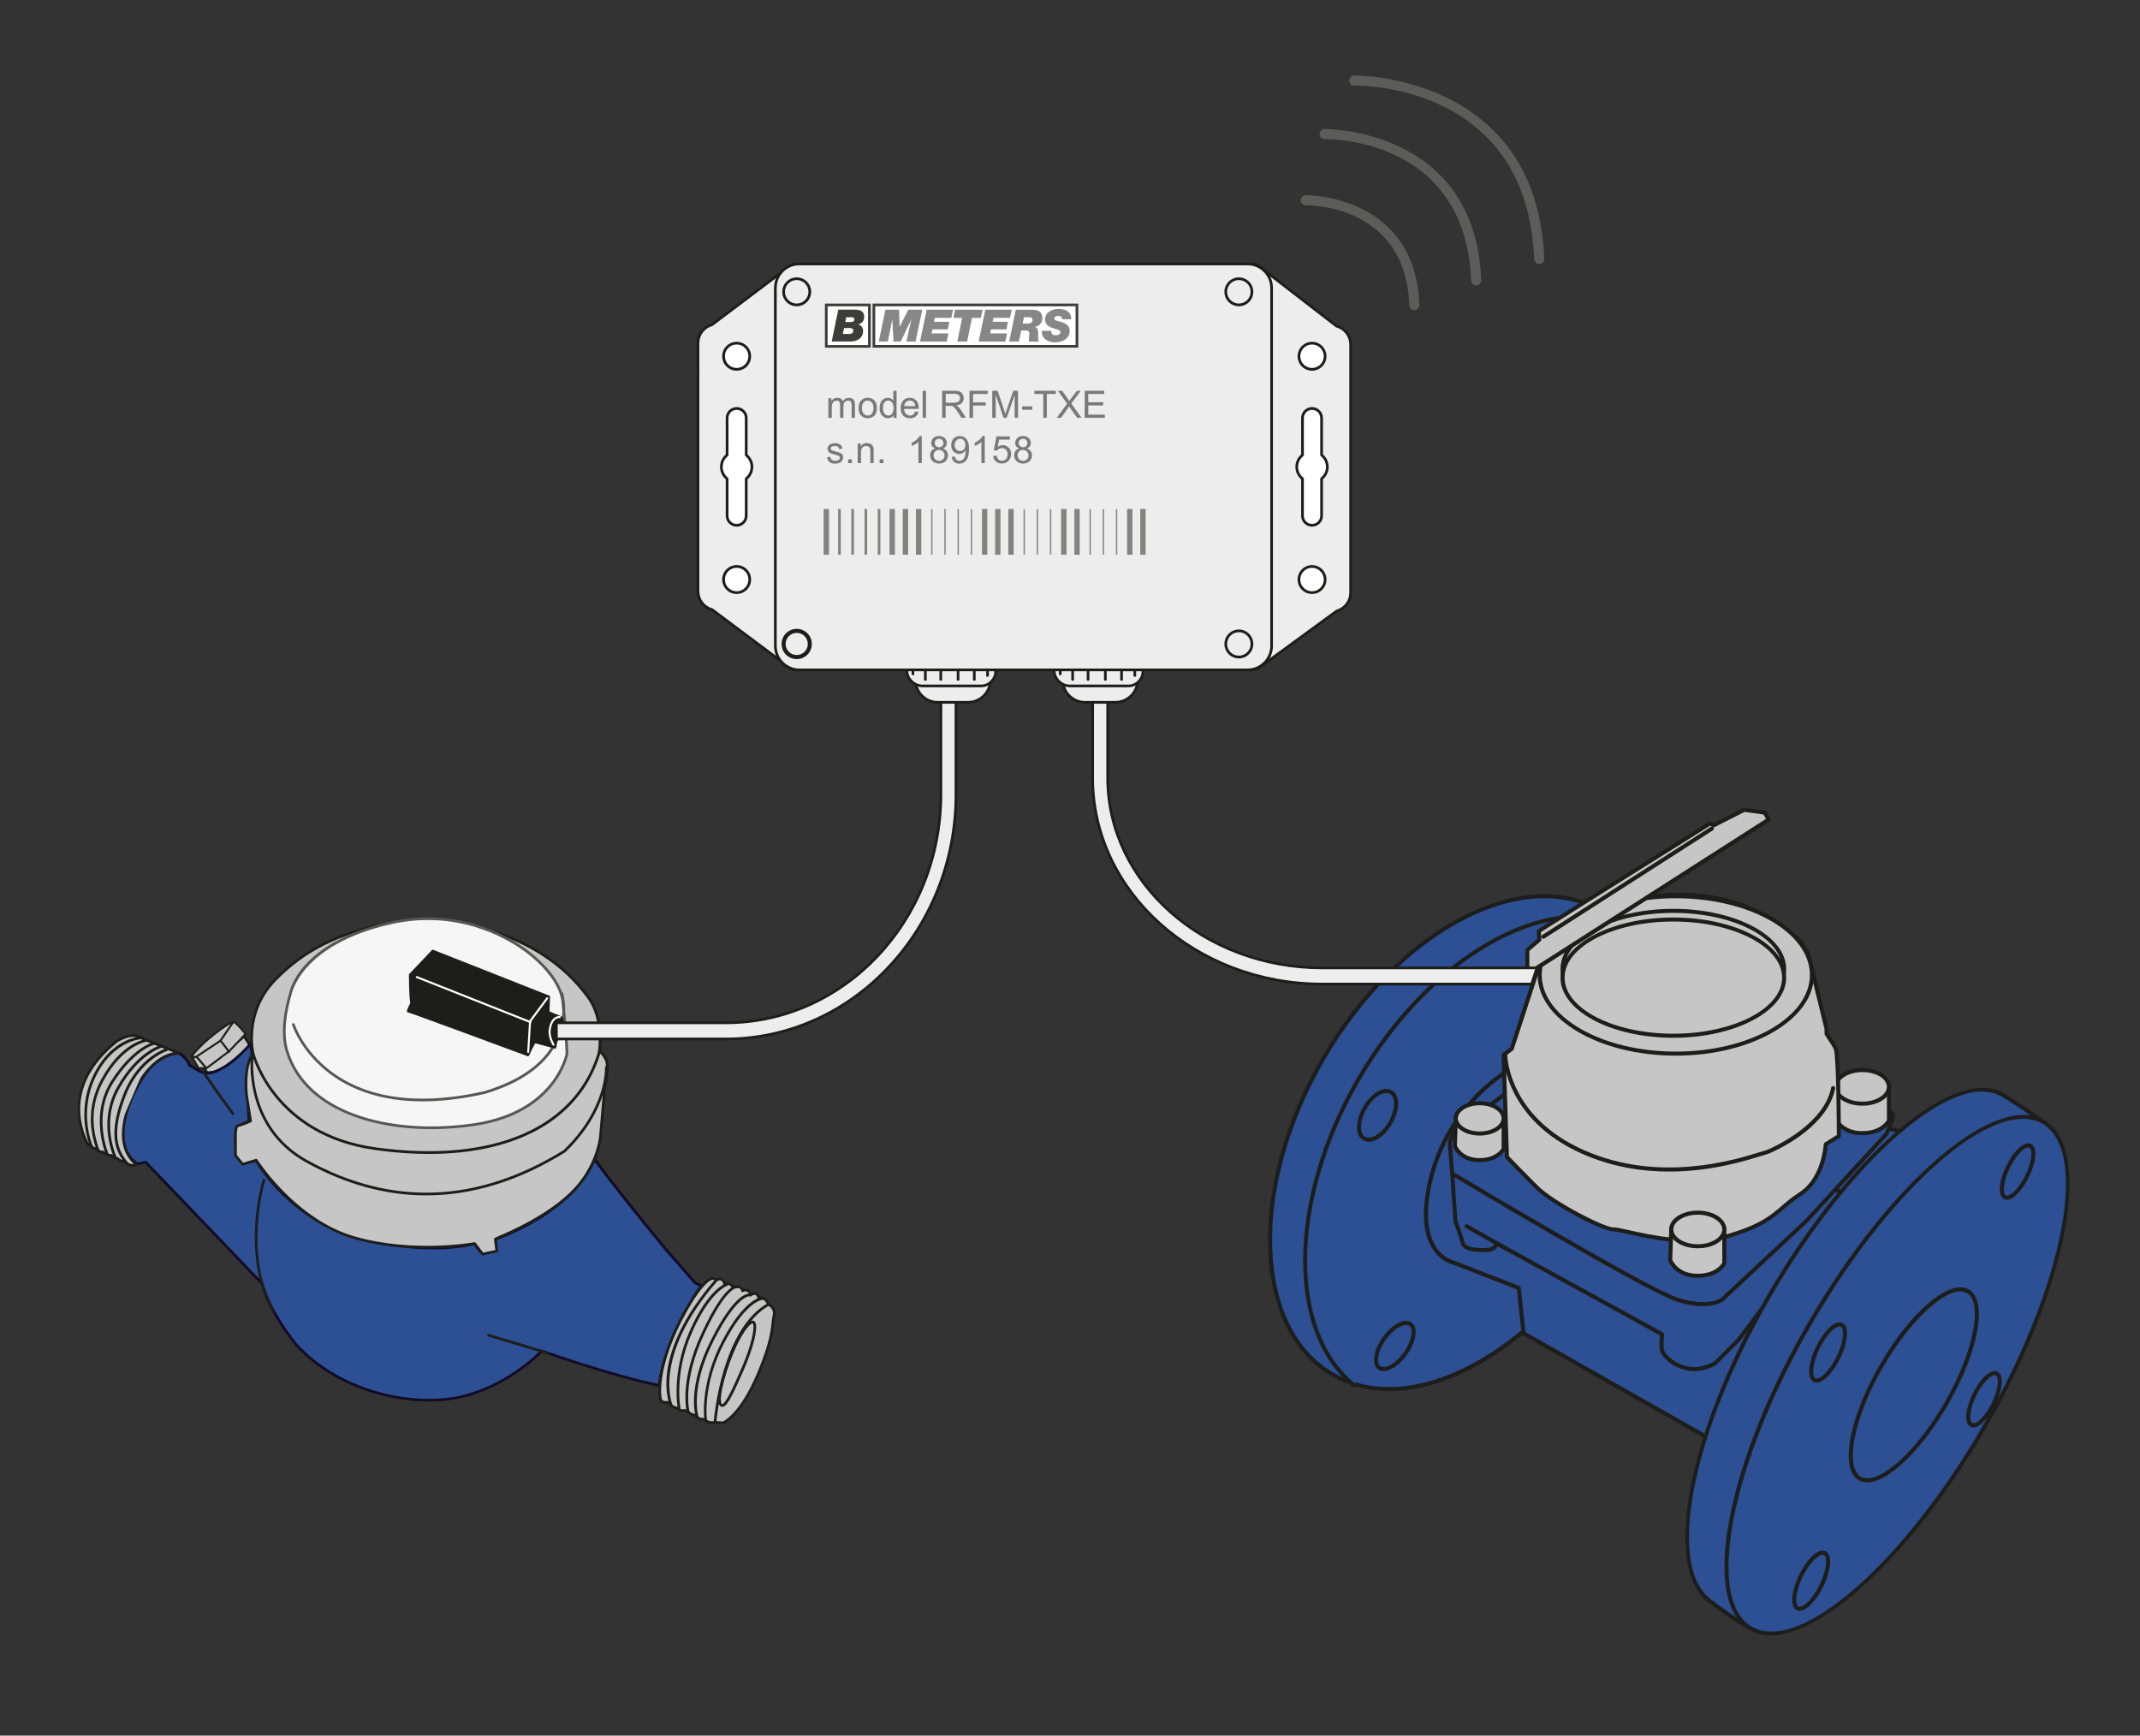 <?xml version="1.0" encoding="UTF-8"?> <!-- Generator: Adobe Illustrator 24.0.1, SVG Export Plug-In . SVG Version: 6.00 Build 0) --> <svg xmlns="http://www.w3.org/2000/svg" xmlns:xlink="http://www.w3.org/1999/xlink" version="1.1" id="Layer_1" x="0px" y="0px" viewBox="0 0 557.33 452" style="enable-background:new 0 0 557.33 452;" xml:space="preserve"><rect x="0" y="0" width="557.33" height="452" fill="#333333" stroke="none"/> <style type="text/css"> .st0{clip-path:url(#SVGID_2_);} .st1{fill:#EDEDED;} .st2{fill:#1D1D1B;} .st3{fill:#FFFFFF;} .st4{fill:#2C5093;} .st5{fill:#C6C6C6;} .st6{fill:#130B26;} .st7{fill:#F6F6F6;} .st8{fill:#575756;} .st9{fill:#5C5C5B;} .st10{fill:#3C3C3B;} .st11{fill:#878787;} .st12{opacity:0.51;clip-path:url(#SVGID_2_);} .st13{clip-path:url(#SVGID_4_);} .st14{clip-path:url(#SVGID_6_);} .st15{fill:#797979;} .st16{clip-path:url(#SVGID_8_);} </style> <g> <defs> <rect id="SVGID_1_" x="12.43" y="17.42" width="534.31" height="415.91"></rect> </defs> <clipPath id="SVGID_2_"> <use xlink:href="#SVGID_1_" style="overflow:visible;"></use> </clipPath> <g class="st0"> <path class="st1" d="M301.56,148.8l20.73,23.94c1.25,1.45,3.23,2.05,5.08,1.54l20.73-15.14c2.16-0.59,3.66-2.56,3.66-4.8V89.73 c0-2.25-1.52-4.22-3.69-4.81l-20.73-16.01c-0.42-0.11-0.86-0.17-1.29-0.17c-1.42,0-2.8,0.61-3.76,1.72L301.56,94.4 c-0.78,0.91-1.21,2.06-1.21,3.26v47.88C300.35,146.73,300.78,147.89,301.56,148.8"></path> </g> <g class="st0"> <path class="st2" d="M326.07,174.81c-1.53,0-3.02-0.66-4.04-1.84l-20.73-23.94l0,0c-0.84-0.97-1.3-2.21-1.3-3.49V97.66 c0-1.28,0.46-2.52,1.3-3.49l20.73-23.94c1.31-1.52,3.46-2.17,5.4-1.66c0.05,0.01,0.09,0.03,0.12,0.06l20.68,15.97 c2.29,0.65,3.88,2.75,3.88,5.13v64.62c0,2.37-1.58,4.46-3.86,5.12l-20.68,15.1c-0.03,0.03-0.07,0.05-0.11,0.06 C327.01,174.75,326.54,174.81,326.07,174.81z M301.83,148.57l20.73,23.94c1.14,1.33,2.97,1.9,4.66,1.45l20.68-15.1 c0.03-0.03,0.07-0.05,0.11-0.06c2-0.55,3.4-2.38,3.4-4.46V89.73c0-2.09-1.41-3.92-3.43-4.47c-0.05-0.01-0.09-0.03-0.12-0.06 l-20.68-15.97c-1.67-0.41-3.49,0.15-4.62,1.46l-20.73,23.94c-0.73,0.84-1.13,1.92-1.13,3.03v47.88 C300.7,146.65,301.1,147.73,301.83,148.57L301.83,148.57z"></path> </g> <g class="st0"> <path class="st3" d="M341.7,154.34c-1.88,0-3.41-1.53-3.41-3.41c0-1.89,1.53-3.41,3.41-3.41c1.89,0,3.41,1.53,3.41,3.41 C345.11,152.82,343.58,154.34,341.7,154.34"></path> </g> <g class="st0"> <path class="st2" d="M341.7,154.69c-2.08,0-3.76-1.69-3.76-3.76c0-2.08,1.69-3.76,3.76-3.76c2.08,0,3.76,1.69,3.76,3.76 C345.46,153.01,343.77,154.69,341.7,154.69z M341.7,147.87c-1.69,0-3.06,1.37-3.06,3.06s1.37,3.06,3.06,3.06 c1.69,0,3.06-1.37,3.06-3.06S343.38,147.87,341.7,147.87z"></path> </g> <g class="st0"> <path class="st3" d="M341.7,96.19c-1.88,0-3.41-1.53-3.41-3.41c0-1.88,1.53-3.41,3.41-3.41c1.89,0,3.41,1.53,3.41,3.41 C345.11,94.66,343.58,96.19,341.7,96.19"></path> </g> <g class="st0"> <path class="st2" d="M341.7,96.54c-2.08,0-3.76-1.69-3.76-3.76c0-2.08,1.69-3.76,3.76-3.76c2.08,0,3.76,1.69,3.76,3.76 C345.46,94.85,343.77,96.54,341.7,96.54z M341.7,89.71c-1.69,0-3.06,1.37-3.06,3.06c0,1.69,1.37,3.06,3.06,3.06 c1.69,0,3.06-1.37,3.06-3.06C344.76,91.09,343.38,89.71,341.7,89.71z"></path> </g> <g class="st0"> <path class="st3" d="M337.72,121.6c0,1.25,0.59,2.35,1.49,3.09v9.64c0,1.37,1.11,2.49,2.49,2.49s2.49-1.11,2.49-2.49v-9.64 c0.9-0.73,1.49-1.83,1.49-3.09c0-1.25-0.59-2.35-1.49-3.09v-9.64c0-1.37-1.12-2.49-2.49-2.49s-2.49,1.12-2.49,2.49v9.64 C338.31,119.24,337.72,120.35,337.72,121.6"></path> </g> <g class="st0"> <path class="st2" d="M341.7,137.16c-1.57,0-2.84-1.27-2.84-2.84v-9.48c-0.95-0.83-1.49-2.01-1.49-3.25c0-1.24,0.54-2.42,1.49-3.25 v-9.48c0-1.57,1.27-2.84,2.84-2.84c1.57,0,2.84,1.27,2.84,2.84v9.48c0.95,0.83,1.49,2.01,1.49,3.25c0,1.24-0.54,2.42-1.49,3.25 v9.48C344.54,135.89,343.26,137.16,341.7,137.16z M341.7,106.73c-1.18,0-2.13,0.96-2.13,2.14v9.64c0,0.11-0.05,0.21-0.13,0.27 c-0.87,0.7-1.37,1.73-1.37,2.81c0,1.08,0.5,2.11,1.37,2.81c0.08,0.07,0.13,0.17,0.13,0.27v9.64c0,1.18,0.96,2.14,2.13,2.14 c1.18,0,2.14-0.96,2.14-2.14v-9.64c0-0.11,0.05-0.21,0.13-0.27c0.87-0.7,1.37-1.73,1.37-2.81c0-1.08-0.5-2.11-1.37-2.81 c-0.08-0.07-0.13-0.17-0.13-0.27v-9.64C343.83,107.69,342.87,106.73,341.7,106.73z"></path> </g> <g class="st0"> <path class="st1" d="M231.99,94.4l-20.73-23.94c-1.25-1.45-3.23-2.05-5.08-1.54l-20.73,15.65c-2.16,0.59-3.66,2.56-3.66,4.8v64.61 c0,2.25,1.52,4.22,3.69,4.81l20.73,15.5c0.42,0.11,0.86,0.17,1.29,0.17c1.42,0,2.8-0.61,3.76-1.72l20.73-23.94 c0.78-0.91,1.21-2.06,1.21-3.26V97.66C233.2,96.46,232.77,95.31,231.99,94.4"></path> </g> <g class="st0"> <path class="st2" d="M207.5,174.81c-0.47,0-0.93-0.06-1.38-0.18c-0.04-0.01-0.08-0.03-0.12-0.06l-20.68-15.47 c-2.29-0.65-3.89-2.74-3.89-5.13V89.36c0-2.37,1.58-4.47,3.85-5.12l20.68-15.61c0.03-0.03,0.08-0.05,0.12-0.06 c1.96-0.54,4.1,0.1,5.44,1.65l20.74,23.94c0,0,0,0,0,0c0.84,0.97,1.3,2.21,1.3,3.49v47.88c0,1.28-0.46,2.52-1.3,3.49l-20.74,23.94 C210.51,174.14,209.04,174.81,207.5,174.81z M206.36,173.96c1.66,0.42,3.49-0.15,4.62-1.46l20.74-23.94 c0.73-0.84,1.13-1.92,1.13-3.03V97.66c0-1.11-0.4-2.18-1.13-3.03l-20.74-23.94c-1.15-1.33-2.98-1.89-4.65-1.45l-20.68,15.6 c-0.03,0.03-0.08,0.05-0.12,0.06c-2,0.55-3.4,2.38-3.4,4.46v64.61c0,2.09,1.41,3.92,3.43,4.47c0.04,0.01,0.08,0.03,0.12,0.06 L206.36,173.96z"></path> </g> <g class="st0"> <path class="st4" d="M419.41,319.19c-19.26,33.37-51.65,50.73-72.33,38.79c-20.69-11.94-21.84-48.67-2.58-82.04 c19.26-33.37,51.65-50.73,72.33-38.79C437.52,249.09,438.67,285.82,419.41,319.19"></path> </g> <g class="st0"> <path class="st2" d="M361.76,362.29c-5.43,0-10.48-1.28-14.95-3.86c-10.17-5.87-16.04-17.74-16.53-33.42 c-0.49-15.59,4.4-33.11,13.76-49.33c19.38-33.57,52.14-51.05,73.05-38.98c20.9,12.07,22.14,49.2,2.76,82.76l0,0 c-9.37,16.22-22.09,29.21-35.84,36.59C376.27,360.2,368.7,362.29,361.76,362.29z M402.19,233.91c-19.11,0-42.21,16.27-57.24,42.29 c-9.27,16.05-14.11,33.37-13.62,48.77c0.48,15.31,6.16,26.86,16.01,32.54c9.84,5.68,22.69,4.82,36.19-2.41 c13.58-7.28,26.16-20.13,35.42-36.19c19.09-33.06,18.02-69.54-2.38-81.32C412.23,235.1,407.36,233.91,402.19,233.91z"></path> </g> <g class="st0"> <path class="st4" d="M352.61,360.76c-17.1-14-16.98-48.23,1.08-79.51c18.64-32.28,49.56-49.59,70.28-39.86"></path> </g> <g class="st0"> <path class="st2" d="M352.61,361.28c-0.12,0-0.24-0.04-0.33-0.12c-17.55-14.37-17.14-48.84,0.95-80.18 c18.69-32.37,49.87-49.98,70.96-40.08c0.26,0.12,0.38,0.44,0.25,0.7c-0.12,0.26-0.44,0.38-0.7,0.25 c-20.62-9.66-51.18,7.75-69.6,39.65c-17.84,30.9-18.36,64.8-1.2,78.84c0.23,0.18,0.26,0.52,0.08,0.74 C352.91,361.22,352.76,361.28,352.61,361.28z"></path> </g> <g class="st0"> <path class="st4" d="M444.17,374.1l-47.37-26.85l-1.28-11.83l-16.88-6.58c0,0-10.75-1.96-6.14-21.41 c4.6-19.44,19.19-27.89,19.19-27.89l16.08-10.74l88.56,26.35L444.17,374.1z"></path> </g> <g class="st0"> <path class="st2" d="M444.17,374.63c-0.09,0-0.18-0.02-0.26-0.07l-47.37-26.85c-0.15-0.08-0.25-0.23-0.26-0.4l-1.24-11.51 l-16.58-6.46c0,0,0,0,0,0c-0.05,0-3.09-0.6-5.33-4.02c-2.63-4.02-3.01-10.08-1.14-18c4.6-19.44,19.29-28.14,19.43-28.22 l16.05-10.73c0.13-0.09,0.29-0.11,0.44-0.07l88.56,26.35c0.16,0.05,0.29,0.17,0.35,0.33c0.06,0.16,0.04,0.33-0.06,0.47 l-52.15,78.94C444.51,374.54,444.35,374.63,444.17,374.63z M397.3,346.92l46.71,26.48l51.49-77.94l-87.64-26.08l-15.87,10.61 c-0.17,0.1-14.47,8.59-18.96,27.57c-1.78,7.5-1.44,13.43,0.97,17.15c1.99,3.06,4.72,3.61,4.75,3.62l16.98,6.6 c0.18,0.07,0.31,0.24,0.33,0.43L397.3,346.92z"></path> </g> <g class="st0"> <path class="st4" d="M452.74,348.97l-6.08,6.08c0,0-3.39,2.13-7.28,1.31c-3.88-0.82-6.18-3.45-6.51-4.6c-0.33-1.15,0-4.27,0-4.27 l-43.01-23.64c0,0-0.49,1.48-2.13,1.64c-1.64,0.16-6.24,0.16-6.73-1.64c-0.49-1.81-1.97-5.91-1.97-5.91l-0.82-12.31l33.49-14.78 l69.61,20.03L452.74,348.97z"></path> </g> <g class="st0"> <path class="st2" d="M441.22,357.07c-0.62,0-1.28-0.06-1.95-0.2c-4.13-0.87-6.54-3.67-6.91-4.97c-0.29-1.02-0.13-3.23-0.05-4.12 l-42.23-23.21c-0.34,0.55-1.04,1.31-2.3,1.44c-0.06,0.01-6.57,0.62-7.29-2.03c-0.48-1.77-1.94-5.83-1.95-5.87 c-0.02-0.05-0.03-0.09-0.03-0.14l-0.82-12.32c-0.02-0.22,0.11-0.43,0.31-0.52l33.49-14.77c0.11-0.05,0.24-0.06,0.36-0.03 l69.61,20.03c0.17,0.05,0.3,0.18,0.35,0.34c0.06,0.17,0.03,0.35-0.08,0.48l-28.57,38.09c-0.02,0.02-0.03,0.04-0.05,0.06 l-6.08,6.08C446.84,355.55,444.39,357.07,441.22,357.07z M389.87,323.33c0.09,0,0.17,0.02,0.25,0.06l43.01,23.64 c0.19,0.1,0.29,0.31,0.27,0.52c-0.09,0.84-0.26,3.21-0.02,4.07c0.26,0.92,2.39,3.44,6.11,4.23c3.62,0.76,6.85-1.22,6.89-1.24 l5.96-5.98l28.08-37.45l-68.69-19.76l-32.98,14.55l0.79,11.87c0.2,0.57,1.5,4.18,1.96,5.88c0.32,1.17,3.85,1.49,6.17,1.25 c1.27-0.13,1.67-1.24,1.69-1.29c0.05-0.15,0.16-0.27,0.31-0.32C389.73,323.34,389.8,323.33,389.87,323.33z M452.74,348.97h0.01 H452.74z"></path> </g> <g class="st0"> <path class="st4" d="M470.63,317.78l-22.16,20.69c0,0-3.45,2.63-11.66,0c-8.21-2.63-58.61-32.83-58.61-32.83l-0.66-8.07l0.99-2.61 l13.79-10.34l82.25,0.66l17.24,3.77c0,0,1.32,0.82,1.15,1.81c-0.16,0.99-1.64,4.43-1.64,4.43L470.63,317.78z"></path> </g> <g class="st0"> <path class="st2" d="M443.49,340.16c-1.78,0-4.04-0.3-6.83-1.19c-8.17-2.62-56.66-31.65-58.72-32.89 c-0.15-0.09-0.24-0.24-0.25-0.41l-0.66-8.07c-0.01-0.08,0-0.16,0.03-0.23l0.99-2.61c0.04-0.09,0.1-0.18,0.18-0.24l13.79-10.34 c0.09-0.07,0.23-0.11,0.32-0.11l82.25,0.66l17.35,3.79c0.06,0.01,0.12,0.04,0.17,0.07c0.17,0.1,1.61,1.05,1.39,2.34 c-0.17,1.02-1.52,4.19-1.68,4.55c-0.02,0.06-0.06,0.11-0.1,0.15l-20.69,22.49c-0.01,0.01-0.02,0.02-0.03,0.03l-22.16,20.69 C448.71,338.95,447.06,340.16,443.49,340.16z M378.71,305.32c3.73,2.23,50.49,30.16,58.27,32.65c7.79,2.5,11.15,0.11,11.18,0.08 l22.1-20.64L490.87,295c0.43-1,1.45-3.49,1.57-4.23c0.08-0.48-0.56-1.03-0.84-1.23l-17.14-3.75l-81.96-0.64l-13.53,10.14 l-0.89,2.35L378.71,305.32z M470.63,317.78h0.01H470.63z"></path> </g> <g class="st0"> <path class="st4" d="M456,424.11c-3.53-1.79-7.74-4.93-10.65-7.07c-11.75-8.66-5.84-42.75,15.19-79.17 c21.03-36.43,48.33-60.04,60.97-52.75c2.08,1.2,6.58,4.21,10.65,7.07"></path> </g> <g class="st0"> <path class="st2" d="M456,424.63c-0.08,0-0.16-0.02-0.24-0.06c-3.44-1.75-7.46-4.71-10.4-6.88l-0.33-0.24 c-12.21-9.01-5.6-44.09,15.05-79.86c21.14-36.62,48.82-60.36,61.69-52.94c2,1.16,6.4,4.08,10.69,7.1c0.24,0.17,0.3,0.5,0.13,0.73 c-0.17,0.24-0.5,0.29-0.73,0.13c-4.27-3.01-8.64-5.91-10.61-7.05c-12.36-7.13-39.39,16.44-60.25,52.55 c-20.39,35.31-27.12,69.79-15.34,78.48l0.33,0.24c2.91,2.14,6.89,5.08,10.25,6.78c0.26,0.13,0.36,0.45,0.23,0.71 C456.38,424.53,456.19,424.63,456,424.63z"></path> </g> <g class="st0"> <path class="st5" d="M478.14,282.64l-0.28,8.38c0,0,1.47,4.03,6.97,4.09c5.5,0.06,7.11-3.26,7.11-3.26v-9.21H478.14z"></path> </g> <g class="st0"> <path class="st2" d="M484.99,295.64c-0.05,0-0.11,0-0.17,0c-5.8-0.07-7.39-4.26-7.46-4.44c-0.02-0.06-0.03-0.13-0.03-0.2 l0.28-8.38c0.01-0.28,0.24-0.51,0.53-0.51h13.8c0.29,0,0.53,0.24,0.53,0.53v9.21c0,0.08-0.02,0.16-0.05,0.23 C492.34,292.23,490.62,295.64,484.99,295.64z M478.39,290.92c0.25,0.57,1.78,3.61,6.45,3.66c0.05,0,0.1,0,0.15,0 c4.49,0,6.12-2.35,6.43-2.87v-8.55h-12.77L478.39,290.92z"></path> </g> <g class="st0"> <path class="st5" d="M491.94,283.04c0,2.42-3.09,4.38-6.91,4.38s-6.91-1.96-6.91-4.38c0-2.42,3.09-4.37,6.91-4.37 S491.94,280.63,491.94,283.04"></path> </g> <g class="st0"> <path class="st2" d="M485.03,287.95c-4.17,0-7.44-2.15-7.44-4.9c0-2.75,3.27-4.9,7.44-4.9s7.44,2.15,7.44,4.9 C492.47,285.79,489.2,287.95,485.03,287.95z M485.03,279.2c-3.52,0-6.38,1.73-6.38,3.85c0,2.12,2.86,3.85,6.38,3.85 c3.46,0,6.38-1.76,6.38-3.85C491.41,280.92,488.55,279.2,485.03,279.2z"></path> </g> <g class="st0"> <path class="st2" d="M392.45,325.8c-0.09,0-0.18-0.02-0.26-0.07l-10.49-5.91c-0.25-0.14-0.34-0.46-0.2-0.72 c0.15-0.26,0.47-0.35,0.72-0.2l10.49,5.91c0.25,0.14,0.34,0.46,0.2,0.72C392.81,325.7,392.63,325.8,392.45,325.8z"></path> </g> <g class="st0"> <path class="st4" d="M516.97,371.36c-21.03,36.43-48.33,60.04-60.97,52.75c-12.64-7.3-5.84-42.75,15.19-79.17 c21.03-36.43,48.33-60.04,60.97-52.75C544.8,299.49,538,334.94,516.97,371.36"></path> </g> <g class="st0"> <path class="st2" d="M461.15,425.92c-2,0-3.82-0.44-5.41-1.36c-6.32-3.65-8.2-14.03-5.29-29.22c2.88-15.01,10.08-33,20.28-50.67 c21.14-36.62,48.81-60.37,61.69-52.94c12.87,7.43,6.14,43.27-15,79.89l0,0C498.89,403.72,475.35,425.92,461.15,425.92z M526.82,291.37c-13.72,0-36.83,22.06-55.17,53.83c-10.14,17.57-17.3,35.45-20.16,50.34c-2.82,14.72-1.13,24.7,4.78,28.11 c12.36,7.13,39.39-16.44,60.25-52.55l0,0c20.85-36.12,27.75-71.31,15.39-78.45C530.41,291.79,528.7,291.37,526.82,291.37z M516.97,371.36h0.01H516.97z"></path> </g> <g class="st0"> <path class="st4" d="M506.87,365.53c-7.77,13.46-17.86,22.19-22.53,19.49c-4.67-2.7-2.16-15.8,5.61-29.26 c7.77-13.46,17.86-22.19,22.53-19.49C517.16,338.97,514.65,352.07,506.87,365.53"></path> </g> <g class="st0"> <path class="st2" d="M486.28,386.04c-0.82,0-1.55-0.18-2.2-0.56c-2.47-1.43-3.22-5.39-2.11-11.15c1.07-5.59,3.75-12.27,7.54-18.83 c8.04-13.92,18.25-22.57,23.25-19.68c5,2.89,2.62,16.05-5.42,29.98c-3.79,6.56-8.24,12.22-12.54,15.94 C491.51,384.57,488.58,386.04,486.28,386.04z M510.53,336.31c-4.89,0-13.48,8.24-20.11,19.73c-3.73,6.46-6.36,13.03-7.41,18.5 c-1,5.21-0.41,8.87,1.61,10.04s5.48-0.16,9.49-3.63c4.21-3.64,8.59-9.21,12.32-15.67l0,0c7.48-12.97,10.14-26.04,5.81-28.54 C511.73,336.45,511.16,336.31,510.53,336.31z"></path> </g> <g class="st0"> <path class="st5" d="M468.97,245.37l1.35,2.02c0.29,0.4,0.7,1.54,0.83,2.02l4.54,18.61v1.21c0,0,2.28,3.34,2.43,3.97 c0.76,3.05,0.77,22.66,0.77,22.66l-3.41,2.12c0,0-0.4,8.97-6.65,13c-6.24,4.03-6.44,7.27-18.73,10.89 c-12.29,3.61-27.19-1.76-29.81-1.69c-2.62,0.07-15.91-6.78-20.14-11.01c-4.23-4.23-7.71-7.85-7.71-7.85l-0.85-26.58l2.11-1.61 l8.01-24.57c0,0,5.84-8.51,16.04-12.11c7.42-2.62,25.18-6.98,41.62,1.86c2.52,0.99,6.39,4.18,7.9,5.47 C467.62,244.05,468.72,245.01,468.97,245.37"></path> </g> <g class="st0"> <path class="st2" d="M440.56,323.65c-6.46,0-12.6-1.37-16.5-2.25c-1.73-0.39-3.11-0.69-3.7-0.69c-0.03,0-0.06,0-0.09,0 c-3,0-16.26-6.95-20.48-11.17c-4.19-4.18-7.68-7.83-7.72-7.86c-0.09-0.09-0.14-0.22-0.15-0.35l-0.85-26.58 c-0.01-0.17,0.07-0.33,0.21-0.44l1.98-1.51l7.96-24.42c0.02-0.05,0.04-0.09,0.07-0.14c0.24-0.35,6.05-8.7,16.3-12.31 c6.99-2.47,25.1-7.22,42.04,1.89c2.53,0.99,6.44,4.2,8,5.53c0.06,0.05,1.43,1.22,1.77,1.69c0,0,0.01,0.01,0.01,0.01l1.35,2.02 c0.35,0.49,0.79,1.75,0.9,2.17l4.54,18.63l0.01,1.17c0.63,0.93,2.26,3.37,2.42,4.01c0.77,3.07,0.79,21.98,0.79,22.79 c0,0.18-0.09,0.35-0.25,0.45l-3.18,1.98c-0.12,1.6-1.02,9.37-6.87,13.14c-1.88,1.21-3.2,2.36-4.49,3.46 c-2.95,2.54-5.74,4.95-14.38,7.49C447.11,323.31,443.79,323.65,440.56,323.65z M420.35,319.66c0.72,0,2.01,0.29,3.94,0.72 c5.77,1.29,16.5,3.69,25.67,0.99c8.42-2.48,11.13-4.81,13.99-7.27c1.31-1.13,2.67-2.3,4.61-3.55c5.95-3.84,6.4-12.49,6.41-12.58 c0.01-0.17,0.1-0.33,0.25-0.42l3.16-1.97c-0.01-2.45-0.07-19.49-0.76-22.24c-0.09-0.35-1.3-2.25-2.36-3.8 c-0.06-0.09-0.09-0.19-0.09-0.3v-1.21l-4.52-18.49c-0.13-0.48-0.53-1.53-0.75-1.84l-1.35-2.03c-0.18-0.25-1.04-1.03-1.59-1.5 c-1.52-1.3-5.31-4.42-7.76-5.38c-16.63-8.94-34.39-4.27-41.25-1.85c-9.47,3.34-15.2,11.09-15.74,11.85l-7.99,24.5 c-0.03,0.1-0.1,0.19-0.18,0.26l-1.9,1.45l0.84,26.11c0.69,0.72,3.86,4,7.56,7.7c4.19,4.19,17.3,10.86,19.72,10.86 C420.28,319.66,420.32,319.66,420.35,319.66z M476.21,269.23h0.01H476.21z"></path> </g> <g class="st0"> <path class="st5" d="M435.26,319.78l-0.28,8.38c0,0,1.47,4.03,6.97,4.09c5.5,0.06,7.11-3.26,7.11-3.26v-9.21H435.26z"></path> </g> <g class="st0"> <path class="st2" d="M442.11,332.78c-0.05,0-0.11,0-0.17,0c-5.8-0.07-7.39-4.26-7.46-4.44c-0.02-0.06-0.03-0.13-0.03-0.2 l0.28-8.38c0.01-0.28,0.24-0.51,0.53-0.51h13.8c0.29,0,0.53,0.24,0.53,0.53v9.21c0,0.08-0.02,0.16-0.05,0.23 C449.47,329.37,447.75,332.78,442.11,332.78z M435.51,328.06c0.25,0.57,1.78,3.61,6.45,3.66c0.05,0,0.1,0,0.15,0 c4.49,0,6.12-2.35,6.43-2.87v-8.55h-12.77L435.51,328.06z"></path> </g> <g class="st0"> <path class="st5" d="M449.07,320.18c0,2.42-3.09,4.38-6.9,4.38c-3.81,0-6.9-1.96-6.9-4.38c0-2.42,3.09-4.38,6.9-4.38 C445.98,315.81,449.07,317.77,449.07,320.18"></path> </g> <g class="st0"> <path class="st2" d="M442.16,325.09c-4.16,0-7.43-2.15-7.43-4.9s3.26-4.9,7.43-4.9c4.17,0,7.43,2.15,7.43,4.9 S446.33,325.09,442.16,325.09z M442.16,316.34c-3.45,0-6.37,1.76-6.37,3.85s2.92,3.85,6.37,3.85c3.46,0,6.38-1.76,6.38-3.85 S445.62,316.34,442.16,316.34z"></path> </g> <g class="st0"> <path class="st5" d="M379.16,290.89l-0.25,7.55c0,0,1.32,3.63,6.28,3.69c4.96,0.06,6.41-2.94,6.41-2.94v-8.3H379.16z"></path> </g> <g class="st0"> <path class="st2" d="M385.33,302.66c-0.05,0-0.1,0-0.15,0c-5.26-0.06-6.71-3.87-6.77-4.03c-0.02-0.06-0.03-0.13-0.03-0.2 l0.25-7.55c0.01-0.28,0.24-0.51,0.53-0.51h12.44c0.29,0,0.53,0.24,0.53,0.53v8.3c0,0.08-0.02,0.16-0.05,0.23 C392.01,299.56,390.44,302.66,385.33,302.66z M379.43,298.35c0.23,0.53,1.61,3.21,5.76,3.25c0.05,0,0.09,0,0.14,0 c3.99,0,5.45-2.06,5.74-2.54v-7.64h-11.4L379.43,298.35z"></path> </g> <g class="st0"> <path class="st5" d="M391.6,291.26c0,2.18-2.79,3.94-6.23,3.94c-3.44,0-6.23-1.77-6.23-3.94c0-2.18,2.79-3.94,6.23-3.94 C388.81,287.31,391.6,289.08,391.6,291.26"></path> </g> <g class="st0"> <path class="st2" d="M385.37,295.73c-3.79,0-6.75-1.96-6.75-4.47c0-2.51,2.97-4.47,6.75-4.47s6.75,1.96,6.75,4.47 C392.12,293.76,389.16,295.73,385.37,295.73z M385.37,287.84c-3.09,0-5.7,1.56-5.7,3.42c0,1.85,2.61,3.42,5.7,3.42 c3.09,0,5.7-1.57,5.7-3.42C391.07,289.4,388.46,287.84,385.37,287.84z"></path> </g> <g class="st0"> <path class="st5" d="M471.89,253.89c0,11.32-15.87,20.5-35.45,20.5s-35.45-9.18-35.45-20.5c0-11.32,15.87-20.49,35.45-20.49 S471.89,242.57,471.89,253.89"></path> </g> <g class="st0"> <path class="st2" d="M436.44,274.92c-19.84,0-35.98-9.43-35.98-21.02s16.14-21.02,35.98-21.02c19.84,0,35.98,9.43,35.98,21.02 S456.28,274.92,436.44,274.92z M436.44,233.93c-19.26,0-34.92,8.96-34.92,19.97c0,11.01,15.67,19.97,34.92,19.97 c19.26,0,34.92-8.96,34.92-19.97C471.36,242.88,455.69,233.93,436.44,233.93z"></path> </g> <g class="st0"> <path class="st5" d="M464.66,252.34c0,8.36-12.92,15.14-28.86,15.14s-28.86-6.78-28.86-15.14c0-8.36,12.92-15.14,28.86-15.14 S464.66,243.99,464.66,252.34"></path> </g> <g class="st0"> <path class="st2" d="M435.8,268.01c-16.2,0-29.39-7.03-29.39-15.66c0-8.64,13.18-15.66,29.39-15.66c16.2,0,29.38,7.03,29.38,15.66 C465.18,260.98,452,268.01,435.8,268.01z M435.8,237.74c-15.62,0-28.33,6.55-28.33,14.61s12.71,14.61,28.33,14.61 c15.62,0,28.33-6.55,28.33-14.61S451.42,237.74,435.8,237.74z"></path> </g> <g class="st0"> <path class="st5" d="M464.66,254.6c0,8.36-12.92,15.14-28.86,15.14s-28.86-6.78-28.86-15.14c0-8.36,12.92-15.14,28.86-15.14 S464.66,246.24,464.66,254.6"></path> </g> <g class="st0"> <path class="st2" d="M435.8,270.27c-16.2,0-29.39-7.03-29.39-15.66c0-8.64,13.18-15.66,29.39-15.66c16.2,0,29.38,7.03,29.38,15.66 C465.18,263.24,452,270.27,435.8,270.27z M435.8,239.99c-15.62,0-28.33,6.55-28.33,14.61c0,8.06,12.71,14.61,28.33,14.61 c15.62,0,28.33-6.55,28.33-14.61C464.13,246.55,451.42,239.99,435.8,239.99z"></path> </g> <g class="st0"> <path class="st2" d="M434.7,305.11c-7,0-14.81-1.15-22.61-4.61c-20.27-8.98-20.58-25.4-20.58-25.56c0-0.29,0.23-0.53,0.52-0.53 c0,0,0,0,0,0c0.29,0,0.53,0.23,0.53,0.52c0,0.16,0.33,15.91,19.95,24.6c19.53,8.65,39.18,2.56,45.64,0.57 c0.6-0.18,1.07-0.33,1.42-0.43c0.37-0.1,0.73-0.23,1.1-0.39c2.39-1.06,14.4-6.81,16.23-16.01c0.06-0.29,0.32-0.47,0.62-0.42 c0.29,0.06,0.47,0.33,0.42,0.62c-1.88,9.47-13.36,15.23-16.84,16.77c-0.41,0.18-0.82,0.33-1.24,0.44 c-0.34,0.09-0.81,0.24-1.39,0.42C454.48,302.34,445.55,305.11,434.7,305.11z"></path> </g> <g class="st0"> <polygon class="st5" points="460.65,213.43 397.78,253.66 397.78,247.4 400.91,244.72 400.76,242.49 412.98,234.74 445.3,214.47 446.35,214.92 454.24,210.9 459.61,211.64 "></polygon> </g> <g class="st0"> <path class="st2" d="M397.78,254.19c-0.09,0-0.17-0.02-0.25-0.06c-0.17-0.09-0.27-0.27-0.27-0.46v-6.26c0-0.15,0.07-0.3,0.18-0.4 l2.93-2.51l-0.13-1.97c-0.01-0.19,0.08-0.38,0.24-0.48l12.22-7.75l32.33-20.27c0.15-0.09,0.33-0.11,0.49-0.04l0.82,0.35l7.68-3.91 c0.1-0.05,0.2-0.06,0.31-0.05l5.37,0.74c0.16,0.02,0.3,0.12,0.38,0.26l1.04,1.79c0.14,0.24,0.07,0.56-0.17,0.71l-62.87,40.23 C397.98,254.16,397.88,254.19,397.78,254.19z M398.3,247.64v5.05l61.64-39.44l-0.66-1.13l-4.95-0.68l-7.75,3.95 c-0.14,0.07-0.3,0.08-0.45,0.01l-0.79-0.34l-32.09,20.12l-11.95,7.58l0.13,1.92c0.01,0.17-0.06,0.33-0.18,0.44L398.3,247.64z"></path> </g> <g class="st0"> <line class="st5" x1="401.94" y1="243.95" x2="445.84" y2="215.78"></line> </g> <g class="st0"> <path class="st2" d="M401.94,244.47c-0.17,0-0.34-0.09-0.44-0.24c-0.16-0.25-0.09-0.57,0.16-0.73l43.9-28.17 c0.24-0.15,0.57-0.09,0.73,0.16c0.16,0.25,0.09,0.57-0.16,0.73l-43.9,28.17C402.14,244.45,402.04,244.47,401.94,244.47z"></path> </g> <g class="st0"> <path class="st2" d="M473.12,360.07c-0.27,0-0.53-0.06-0.77-0.17c-0.92-0.45-1.33-1.72-1.15-3.55c0.17-1.67,0.79-3.67,1.76-5.65 l0,0c1.82-3.72,4.84-7.13,6.89-6.14c2.03,1,1.2,5.49-0.61,9.2C477.64,357.03,475.09,360.07,473.12,360.07z M479.09,345.44 c-1.09,0-3.33,1.94-5.18,5.72h0c-0.91,1.87-1.5,3.75-1.66,5.29c-0.13,1.31,0.08,2.27,0.56,2.5c0.92,0.45,3.44-1.49,5.48-5.65 c2.04-4.16,2.01-7.35,1.1-7.79C479.3,345.46,479.2,345.44,479.09,345.44z"></path> </g> <g class="st0"> <path class="st2" d="M468.7,419.51c-0.27,0-0.53-0.06-0.77-0.17c-2.03-1-1.2-5.49,0.62-9.21h0c1.82-3.72,4.86-7.13,6.89-6.14 c0.92,0.45,1.33,1.72,1.15,3.55c-0.17,1.67-0.79,3.67-1.76,5.65C473.22,416.47,470.68,419.51,468.7,419.51z M469.5,410.59 L469.5,410.59c-2.04,4.17-2.01,7.35-1.1,7.8c0.92,0.44,3.44-1.49,5.48-5.65c0.91-1.87,1.5-3.75,1.66-5.29 c0.13-1.31-0.08-2.27-0.56-2.5C474.07,404.51,471.54,406.43,469.5,410.59L469.5,410.59z"></path> </g> <g class="st0"> <path class="st2" d="M513.93,371.74c-0.25,0-0.5-0.05-0.73-0.16c-0.88-0.43-1.26-1.62-1.09-3.35c0.16-1.56,0.74-3.43,1.64-5.27 l0,0c0.9-1.85,2.02-3.46,3.16-4.54c1.26-1.2,2.43-1.64,3.31-1.2c1.92,0.94,1.14,5.14-0.56,8.62 C518.17,368.9,515.79,371.74,513.93,371.74z M514.71,363.41L514.71,363.41c-0.85,1.74-1.4,3.48-1.54,4.92 c-0.12,1.2,0.07,2.08,0.5,2.29c0.83,0.42,3.17-1.39,5.06-5.25c1.89-3.86,1.88-6.8,1.04-7.21c-0.43-0.21-1.24,0.18-2.12,1.01 C516.6,360.17,515.56,361.68,514.71,363.41L514.71,363.41z"></path> </g> <g class="st0"> <path class="st2" d="M522.67,312.45c-0.25,0-0.5-0.05-0.73-0.17c-0.43-0.21-0.74-0.59-0.93-1.14c-0.55-1.59,0.04-4.53,1.48-7.49 c0.9-1.84,2.02-3.45,3.15-4.53c1.26-1.2,2.43-1.63,3.31-1.2c0.88,0.43,1.26,1.62,1.09,3.35c-0.16,1.56-0.74,3.43-1.64,5.27 C526.9,309.61,524.52,312.45,522.67,312.45z M528.23,298.82c-0.46,0-1.13,0.38-1.85,1.07c-1.04,0.99-2.09,2.5-2.93,4.23l0,0 c-1.29,2.63-1.88,5.38-1.43,6.68c0.09,0.27,0.23,0.45,0.39,0.53c0.84,0.42,3.17-1.39,5.05-5.25c0.85-1.74,1.4-3.48,1.54-4.92 c0.12-1.2-0.07-2.08-0.5-2.29C528.42,298.83,528.33,298.82,528.23,298.82z"></path> </g> <g class="st0"> <path class="st2" d="M360.33,357.08c-0.54,0-1.02-0.14-1.42-0.43c-1.78-1.27-1.27-4.96,1.17-8.39c2.44-3.43,5.75-5.14,7.54-3.86 c1.79,1.27,1.27,4.96-1.17,8.39c-1.13,1.58-2.49,2.86-3.85,3.61C361.78,356.86,361.01,357.08,360.33,357.08z M366.21,345.04 c-1.34,0-3.49,1.32-5.28,3.83c-2.21,3.1-2.52,6.13-1.42,6.92c0.55,0.39,1.49,0.28,2.58-0.31c1.22-0.67,2.46-1.84,3.5-3.3 c2.21-3.1,2.52-6.14,1.42-6.92C366.8,345.12,366.53,345.04,366.21,345.04z"></path> </g> <g class="st0"> <path class="st2" d="M356.46,297.35c-0.52,0-1.01-0.12-1.45-0.37c-2.13-1.23-2.15-5.05-0.04-8.7c0.98-1.69,2.27-3.08,3.63-3.9 c1.47-0.88,2.86-1.02,3.92-0.41c2.13,1.23,2.15,5.05,0.04,8.7C360.9,295.56,358.46,297.35,356.46,297.35z M361.08,284.64 c-0.57,0-1.23,0.21-1.93,0.63c-1.22,0.73-2.38,1.99-3.27,3.53c-1.75,3.03-1.91,6.36-0.34,7.26c1.56,0.89,4.36-0.9,6.11-3.93 c1.75-3.03,1.91-6.36,0.34-7.26C361.74,284.72,361.42,284.64,361.08,284.64z"></path> </g> <g class="st0"> <path class="st5" d="M63.58,269.88l1.39,2.11l-1.96,3.8c0,0-5.16,3.26-5.44,3.26c-0.27,0-3.61,0.37-3.61,0.37l-0.8-1.24 L63.58,269.88z"></path> </g> <g class="st0"> <path class="st2" d="M53.97,279.78c-0.12,0-0.23-0.06-0.3-0.16l-0.8-1.24c-0.1-0.15-0.06-0.35,0.08-0.47l10.42-8.3 c0.08-0.06,0.18-0.09,0.27-0.07c0.1,0.02,0.18,0.07,0.24,0.15l1.39,2.11c0.07,0.11,0.08,0.24,0.02,0.36l-1.96,3.79 c-0.03,0.06-0.07,0.1-0.12,0.14c-5.25,3.31-5.5,3.31-5.62,3.31c-0.2,0-2.29,0.23-3.57,0.37 C53.99,279.77,53.98,279.78,53.97,279.78z M53.64,278.26l0.51,0.79c0.86-0.1,3.18-0.35,3.43-0.35c0.28-0.11,3.29-1.97,5.17-3.15 l1.82-3.53l-1.06-1.62L53.64,278.26z"></path> </g> <g class="st0"> <path class="st4" d="M45.56,274.37c-2.86,0.47-5.67,2.72-6.71,4c-1.44,1.6-6.71,9.67-6.79,16.38c-0.08,6.71,3.92,8.36,3.92,8.36 l1.97-0.44l25.13,26.22l5.24,5.46c0,0,1.31,6.34,8.74,15.73c10.27,11.36,28.19,16.39,41.53,13.99 c13.33-2.4,22.51-12.24,22.51-12.24s18.58,6.56,30.6,8.96c1.31-12.24,10.93-26.01,10.93-26.01l-1.53-0.65l-7.65-8.74 c0,0-11.58-13.99-18.57-23.45C148.6,316.43,129,322.7,129,322.7l0.07,2.77c0,0-3.06,1.02-3.72,0.58 c-0.65-0.44-1.75-2.19-1.75-2.19s-12.17,3.64-31.47-1.96c-17.36-5.04-25.42-19.75-25.42-19.75l-3.57,0.58l-1.6-2.26 c0,0-0.44-5.39,0.14-6.48c0.59-1.09,3.21-1.97,3.21-1.97s-0.22-1.97-0.22-4.96c-1.31-7.65,1.02-12.16,1.02-12.16l-0.4-3.12 c1.19-1.36-7.88,9.88-13.06,7.29l-2.86-1.63c-0.49-1.67-2.46-3.05-2.46-3.05S46.32,274.24,45.56,274.37"></path> </g> <g class="st0"> <path class="st6" d="M111.76,365c-11.66,0-25.82-4.57-34.97-14.68c-6.99-8.84-8.6-14.92-8.81-15.8l-30.17-31.47l-1.77,0.39 c-0.07,0.02-0.14,0.01-0.21-0.02c-0.17-0.07-4.22-1.82-4.13-8.69c0.08-6.8,5.44-15.01,6.88-16.61c1.15-1.41,4.07-3.63,6.92-4.11 l0,0c0.82-0.14,1.47,0.03,1.5,0.03c0.04,0.01,0.08,0.03,0.11,0.05c0.08,0.06,1.97,1.39,2.55,3.1l2.74,1.56 c4.09,2.05,11.27-5.52,12.56-7.1c0.02-0.04,0.04-0.08,0.07-0.11c0.1-0.12,0.31-0.36,0.58-0.17c0.15,0.11,0.19,0.32,0.09,0.47 c0,0-0.01,0.02-0.03,0.05l0.38,2.96c0.01,0.07,0,0.14-0.04,0.21c-0.02,0.05-2.26,4.52-0.99,11.94c0,2.99,0.22,4.96,0.23,4.98 c0.02,0.17-0.08,0.32-0.24,0.37c-0.69,0.23-2.58,1.01-3.01,1.8c-0.38,0.72-0.27,4.13-0.11,6.19l1.42,2l3.35-0.55 c0.15-0.02,0.29,0.05,0.37,0.18c0.08,0.15,8.21,14.64,25.21,19.58c18.97,5.51,31.15,2,31.28,1.96c0.15-0.04,0.31,0.02,0.4,0.15 c0.29,0.47,1.16,1.76,1.64,2.08c0.26,0.18,1.7-0.08,3.16-0.54l-0.06-2.5c0-0.16,0.09-0.3,0.24-0.34 c0.19-0.06,19.52-6.39,25.65-20.57c0.05-0.12,0.16-0.2,0.28-0.21c0.12-0.02,0.25,0.04,0.32,0.14c6.9,9.35,18.45,23.3,18.56,23.44 l7.59,8.68l1.46,0.62c0.1,0.04,0.17,0.13,0.2,0.23c0.03,0.1,0.01,0.21-0.05,0.3c-0.09,0.14-9.58,13.84-10.87,25.84 c-0.01,0.1-0.06,0.19-0.14,0.25c-0.08,0.06-0.18,0.08-0.28,0.06c-11.22-2.24-28.33-8.17-30.43-8.9 c-1.29,1.31-10.21,9.95-22.54,12.18C116.51,364.8,114.19,365,111.76,365z M37.94,302.31c0.09,0,0.19,0.04,0.25,0.11l30.37,31.69 c0.05,0.05,0.08,0.11,0.09,0.17c0.01,0.06,1.39,6.38,8.67,15.59c10.86,12.01,28.94,16.07,41.19,13.86 c13.06-2.35,22.22-12.03,22.32-12.13c0.09-0.1,0.24-0.14,0.37-0.09c0.18,0.06,18.31,6.44,30.17,8.87 c1.33-11,9.21-23.21,10.7-25.43l-1.14-0.49c-0.05-0.02-0.09-0.05-0.13-0.09l-7.65-8.74c-0.12-0.14-11.28-13.63-18.24-22.99 c-6.1,13.2-23.29,19.53-25.58,20.32l0.06,2.51c0,0.15-0.09,0.29-0.24,0.34c-0.76,0.25-3.27,1.04-4.02,0.54 c-0.57-0.38-1.38-1.56-1.71-2.07c-1.87,0.48-13.76,3.1-31.41-2.03c-16.14-4.69-24.41-17.84-25.51-19.7l-3.33,0.54 c-0.14,0.01-0.27-0.03-0.34-0.14l-1.6-2.26c-0.04-0.05-0.06-0.11-0.06-0.18c-0.05-0.56-0.42-5.52,0.19-6.67 c0.54-1.01,2.41-1.78,3.14-2.04c-0.06-0.65-0.2-2.38-0.2-4.72c-1.22-7.09,0.66-11.49,1.01-12.22l-0.29-2.23 c-2.08,2.3-8.63,8.94-12.97,6.77l-2.88-1.64c-0.08-0.05-0.14-0.12-0.16-0.21c-0.41-1.38-1.96-2.58-2.27-2.82 c-0.16-0.03-0.61-0.1-1.15-0.01l0,0c-2.67,0.44-5.4,2.53-6.5,3.87c-1.41,1.57-6.63,9.55-6.71,16.16 c-0.07,5.87,3.01,7.69,3.61,7.99l1.85-0.41C37.89,302.31,37.91,302.31,37.94,302.31z"></path> </g> <g class="st0"> <path class="st5" d="M46.63,274.24c0,0-8.52-3.23-10.58-4.27c-2.07-1.03-5.55,1.13-5.55,1.13c-16.32,12.93-7.56,26.97-7.56,26.97 l0.73,0.29c0,0,0.58,1.02,1.46,0.73c0,0,0.81,1.2,1.7,0.92c0.61,0.94,2.29,0.94,2.29,0.94s0.6,1.02,1.45,0.7 c0.55,0.85,2.01,0.85,2.01,0.85s1.16,1.55,2.96,0.83c-5.38-4.68-3.56-11.89-0.72-18.66C34.81,284.67,39.01,274.52,46.63,274.24"></path> </g> <g class="st0"> <path class="st2" d="M34.59,303.87c-1.01,0-1.8-0.57-2.2-1.03c-0.4-0.03-1.4-0.16-1.98-0.8c-0.67,0.1-1.22-0.36-1.51-0.75 c-0.46-0.03-1.6-0.18-2.24-0.9c-0.79,0.07-1.42-0.57-1.7-0.91c-0.78,0.12-1.36-0.56-1.55-0.84l-0.62-0.25 c-0.07-0.03-0.13-0.08-0.17-0.14c-0.09-0.14-8.73-14.47,7.64-27.44c0.18-0.12,3.7-2.27,5.93-1.17c2.03,1.02,10.47,4.22,10.55,4.25 c0.16,0.06,0.25,0.22,0.22,0.39c-0.03,0.17-0.17,0.29-0.33,0.29c-7.31,0.27-11.47,10.11-11.51,10.21 c-2.69,6.42-4.73,13.62,0.62,18.26c0.09,0.08,0.14,0.2,0.12,0.32c-0.02,0.12-0.1,0.22-0.22,0.27 C35.28,303.81,34.92,303.87,34.59,303.87z M30.55,301.29c0.12,0,0.23,0.06,0.3,0.16c0.36,0.56,1.36,0.69,1.72,0.69 c0.11,0,0.21,0.05,0.28,0.14c0.03,0.05,0.79,1.02,1.96,0.87c-5.1-4.98-2.88-12.54-0.33-18.62c0.16-0.39,3.85-9.12,10.69-10.48 c-2.49-0.96-7.7-2.98-9.28-3.77c-1.86-0.93-5.18,1.09-5.21,1.11c-15.31,12.13-8.3,25.04-7.51,26.39l0.62,0.24 c0.07,0.03,0.14,0.08,0.18,0.15c0.02,0.03,0.45,0.77,1.04,0.57c0.15-0.05,0.31,0.01,0.4,0.14c0.01,0.01,0.69,0.97,1.3,0.78 c0.15-0.05,0.32,0.01,0.4,0.14c0.42,0.64,1.58,0.78,1.99,0.78c0.12,0,0.24,0.07,0.3,0.17c0.02,0.03,0.45,0.76,1.02,0.55 C30.47,301.3,30.51,301.29,30.55,301.29z"></path> </g> <g class="st0"> <path class="st2" d="M142.49,352.69c-0.03,0-0.07-0.01-0.1-0.02c-0.14-0.04-14.35-4.35-15.22-4.57c-0.19-0.05-0.3-0.24-0.26-0.43 s0.23-0.3,0.43-0.26c0.89,0.22,14.66,4.4,15.25,4.58c0.19,0.06,0.29,0.25,0.23,0.44C142.78,352.6,142.64,352.69,142.49,352.69z"></path> </g> <g class="st0"> <path class="st2" d="M70.95,341.5c-0.13,0-0.25-0.07-0.31-0.19c-8.03-15.23-2.31-33.84-2.25-34.02c0.06-0.19,0.25-0.28,0.44-0.23 c0.18,0.06,0.29,0.26,0.23,0.44c-0.06,0.18-5.69,18.51,2.2,33.48c0.09,0.17,0.03,0.38-0.15,0.47 C71.07,341.49,71.01,341.5,70.95,341.5z"></path> </g> <g class="st0"> <path class="st5" d="M36.41,270.32c0,0-7.43,0.51-11.95,10.2c-4.51,9.69-0.58,18.14-0.58,18.14"></path> </g> <g class="st0"> <path class="st2" d="M23.88,299.01c-0.13,0-0.26-0.08-0.32-0.2c-0.04-0.09-3.95-8.71,0.58-18.44c4.55-9.77,11.93-10.38,12.24-10.4 c0.2-0.02,0.36,0.13,0.38,0.33c0.01,0.19-0.13,0.36-0.33,0.38c-0.07,0-7.29,0.63-11.65,10c-4.39,9.42-0.62,17.76-0.58,17.84 c0.08,0.18,0,0.39-0.17,0.47C23.98,298.99,23.93,299.01,23.88,299.01z"></path> </g> <g class="st0"> <path class="st5" d="M38.09,270.97c0,0-6.27,0.8-11.44,10.34c-5.23,9.65-1.09,17.85-1.09,18.36"></path> </g> <g class="st0"> <path class="st2" d="M25.56,300.02c-0.2,0-0.35-0.16-0.35-0.35c-0.01-0.05-0.07-0.2-0.15-0.43c-2.23-6.32-1.8-12.41,1.28-18.1 c5.2-9.59,11.44-10.49,11.7-10.53c0.18-0.03,0.37,0.11,0.39,0.3c0.03,0.19-0.11,0.37-0.3,0.39c-0.06,0.01-6.16,0.91-11.17,10.16 c-2.98,5.51-3.4,11.4-1.24,17.53c0.15,0.42,0.19,0.54,0.19,0.66C25.91,299.87,25.75,300.02,25.56,300.02z"></path> </g> <g class="st0"> <path class="st5" d="M27.96,300.69c0,0-4.44-10.05,1.31-19.01c5.76-8.96,11.22-10.2,11.15-9.91"></path> </g> <g class="st0"> <path class="st2" d="M27.96,301.05c-0.14,0-0.26-0.08-0.32-0.21c-0.05-0.1-4.46-10.33,1.33-19.35 c5.5-8.57,10.91-10.33,11.57-10.07c0.16,0.07,0.26,0.27,0.22,0.43c-0.05,0.19-0.24,0.31-0.42,0.26c-0.03-0.01-0.05-0.01-0.07-0.03 c-0.81,0.08-5.65,1.91-10.7,9.78c-5.59,8.7-1.33,18.58-1.28,18.68c0.08,0.18,0,0.39-0.18,0.46 C28.06,301.04,28.01,301.05,27.96,301.05z"></path> </g> <g class="st0"> <path class="st2" d="M30.07,301.85c-0.13,0-0.26-0.07-0.32-0.2c-0.05-0.09-4.47-9.31,0.74-18.54c5.18-9.2,11.18-10.88,11.44-10.95 c0.19-0.04,0.38,0.06,0.43,0.25c0.05,0.19-0.06,0.38-0.25,0.43c-0.06,0.02-5.98,1.69-11,10.62c-5.02,8.9-0.76,17.8-0.72,17.89 c0.09,0.17,0.02,0.38-0.16,0.47C30.18,301.84,30.12,301.85,30.07,301.85z"></path> </g> <g class="st0"> <path class="st2" d="M32.91,303.16c-0.1,0-0.2-0.04-0.27-0.13c-2.59-3.11-4.66-7.71-0.42-18.28c3.88-9.67,11.28-11.85,11.6-11.94 c0.2-0.05,0.38,0.06,0.44,0.24c0.05,0.19-0.06,0.38-0.24,0.44c-0.07,0.02-7.39,2.19-11.13,11.52 c-4.11,10.22-2.15,14.62,0.31,17.57c0.12,0.15,0.11,0.37-0.05,0.5C33.07,303.13,32.99,303.16,32.91,303.16z"></path> </g> <g class="st0"> <path class="st5" d="M174.27,365.33c-0.15-0.3-1.55,0.22-2.11-0.56c-0.56-0.77-1.67-10.76,8.32-26.62 c4.99-7.54,5.99-4.66,5.99-4.66s1.66-1.33,2.22,0.89c1.44-0.56,2.11,0.78,2.11,0.78s2.33-0.67,2.55,1 c1.88-0.78,2.11,1.11,2.11,1.11s1.66-1.22,2.11,0.66c1.88-0.33,2.55,1.78,2.55,1.78s2,0.77,1.44,2.99 c-0.56,2.22,0.22,5.1-4.33,15.64c-4.55,10.54-8.87,12.2-8.87,12.2l-2.33-0.11c0,0-1.22,0.33-2.22-0.45c-1-0.78-1.33,0-2.22-0.89 c-0.89-0.89-1.44-0.45-2.33-1.33c-0.89-0.89-1.89,0-2.33-0.66C176.49,366.44,175.05,366.89,174.27,365.33"></path> </g> <g class="st0"> <path class="st2" d="M188.36,370.9c-0.01,0-0.01,0-0.02,0l-2.28-0.1c-0.28,0.06-1.46,0.26-2.47-0.52 c-0.39-0.3-0.63-0.32-0.91-0.33c-0.36-0.01-0.78-0.03-1.34-0.59c-0.38-0.38-0.68-0.47-1.02-0.58c-0.38-0.12-0.8-0.25-1.31-0.75 c-0.36-0.36-0.73-0.33-1.16-0.31c-0.39,0.03-0.9,0.07-1.22-0.41c-0.1-0.15-0.36-0.23-0.68-0.32c-0.6-0.17-1.41-0.4-1.96-1.41 c-0.08-0.01-0.22,0-0.33,0c-0.53,0.02-1.35,0.03-1.8-0.6c-0.55-0.77-1.9-10.79,8.31-27.02c2.46-3.72,4.32-5.53,5.65-5.35 c0.34,0.04,0.59,0.21,0.75,0.4c0.32-0.18,0.83-0.37,1.35-0.19c0.45,0.15,0.78,0.53,0.99,1.13c0.99-0.23,1.7,0.33,2.04,0.82 c0.45-0.09,1.4-0.2,2.06,0.23c0.26,0.17,0.45,0.41,0.57,0.71c0.53-0.14,0.98-0.1,1.36,0.12c0.39,0.23,0.61,0.61,0.72,0.92 c0.34-0.16,0.83-0.3,1.3-0.13c0.38,0.14,0.66,0.46,0.84,0.94c0.05,0,0.09,0,0.14,0c1.35,0,2.15,1.14,2.44,1.9 c0.8,0.38,1.97,1.47,1.5,3.34c-0.12,0.5-0.18,1.04-0.25,1.72c-0.22,2.2-0.6,5.87-4.1,13.97c-4.55,10.55-8.88,12.32-9.07,12.39 C188.44,370.89,188.4,370.9,188.36,370.9z M186.03,370.09c0,0,0.01,0,0.01,0l2.25,0.1c0.53-0.25,4.49-2.42,8.62-11.98 c3.45-8,3.82-11.61,4.04-13.77c0.07-0.71,0.13-1.27,0.27-1.82c0.47-1.88-1.16-2.55-1.23-2.58c-0.1-0.04-0.17-0.12-0.21-0.22 c-0.03-0.08-0.6-1.8-2.15-1.54c-0.2,0.02-0.36-0.09-0.4-0.27c-0.1-0.41-0.26-0.66-0.48-0.75c-0.37-0.14-0.91,0.17-1.07,0.29 c-0.1,0.07-0.24,0.09-0.35,0.04c-0.12-0.05-0.2-0.16-0.21-0.28c0-0.01-0.09-0.64-0.51-0.89c-0.27-0.16-0.64-0.14-1.11,0.06 c-0.1,0.04-0.22,0.03-0.31-0.02c-0.09-0.05-0.16-0.15-0.17-0.26c-0.04-0.29-0.16-0.49-0.36-0.63c-0.5-0.33-1.43-0.17-1.75-0.08 c-0.16,0.05-0.34-0.03-0.41-0.18c-0.05-0.11-0.57-1.03-1.67-0.61c-0.1,0.03-0.2,0.03-0.29-0.02c-0.09-0.05-0.15-0.13-0.18-0.23 c-0.1-0.38-0.29-0.86-0.64-0.99c-0.37-0.13-0.86,0.17-1.02,0.29c-0.09,0.07-0.21,0.09-0.32,0.06c-0.11-0.03-0.2-0.12-0.23-0.22 c-0.01-0.02-0.11-0.27-0.4-0.3c-0.47-0.04-1.85,0.34-4.96,5.04c-9.83,15.63-8.82,25.46-8.32,26.23c0.23,0.33,0.78,0.32,1.21,0.31 c0.39-0.01,0.77-0.02,0.93,0.3l0,0c0.41,0.81,1,0.98,1.57,1.14c0.41,0.11,0.83,0.23,1.07,0.6c0.08,0.12,0.2,0.13,0.59,0.1 c0.47-0.04,1.11-0.08,1.7,0.51c0.38,0.38,0.68,0.47,1.02,0.58c0.38,0.12,0.81,0.25,1.31,0.75c0.36,0.36,0.56,0.37,0.87,0.38 c0.33,0.02,0.75,0.03,1.31,0.48c0.84,0.65,1.9,0.39,1.91,0.38C185.96,370.09,186,370.09,186.03,370.09z M173.95,365.49 C173.95,365.49,173.96,365.49,173.95,365.49C173.96,365.49,173.96,365.49,173.95,365.49 C173.95,365.49,173.95,365.49,173.95,365.49z"></path> </g> <g class="st0"> <path class="st5" d="M193.43,356.48c2.89-6.59,3.76-11.71,2.73-12.15c-1.04-0.45-4,3.57-6.47,10.52 c-2.4,6.74-2.82,10.71-1.78,11.16C188.95,366.46,190.55,363.07,193.43,356.48"></path> </g> <g class="st0"> <path class="st2" d="M188.11,366.39c-0.11,0-0.23-0.02-0.33-0.07c-2.04-0.88,0.7-9.1,1.59-11.6c2.21-6.21,4.78-10.08,6.19-10.68 c0.28-0.12,0.53-0.13,0.75-0.04c0.21,0.09,0.36,0.27,0.47,0.54c0.62,1.58-0.65,6.67-3.02,12.08l0,0 c-2.74,6.26-4.16,9.26-5.32,9.71C188.33,366.37,188.22,366.39,188.11,366.39z M195.99,344.64c-0.03,0-0.09,0.01-0.16,0.04 c-1.06,0.46-3.56,3.95-5.81,10.27c-2.7,7.58-2.49,10.5-1.97,10.72c0.02,0.01,0.05,0.02,0.13-0.01c1.01-0.39,3.09-5.15,4.93-9.34 l0,0c2.49-5.68,3.49-10.33,3.01-11.54c-0.04-0.1-0.08-0.14-0.09-0.15C196.02,344.64,196.01,344.64,195.99,344.64z"></path> </g> <g class="st0"> <path class="st2" d="M186.25,370.39c-0.01,0-0.02,0-0.03,0c-0.19-0.02-0.34-0.19-0.32-0.38c0.08-0.98,2.17-23.96,14.05-30.61 c0.17-0.09,0.38-0.03,0.48,0.14c0.09,0.17,0.03,0.38-0.14,0.48c-11.55,6.46-13.67,29.82-13.69,30.06 C186.58,370.25,186.43,370.39,186.25,370.39z"></path> </g> <g class="st0"> <path class="st2" d="M174.82,366.35c-0.13,0-0.26-0.08-0.32-0.21c-0.23-0.52-5.55-12.97,11.7-32.88c0.13-0.14,0.35-0.16,0.5-0.03 c0.15,0.13,0.16,0.35,0.03,0.5c-16.93,19.54-11.65,32-11.59,32.13c0.08,0.18,0,0.39-0.18,0.47 C174.92,366.34,174.87,366.35,174.82,366.35z"></path> </g> <g class="st0"> <path class="st2" d="M176.93,367.46c-0.16,0-0.31-0.11-0.34-0.27c-0.02-0.09-1.96-9.23,3.01-20.52 c4.92-11.16,9.47-12.47,9.67-12.52c0.19-0.05,0.38,0.06,0.43,0.25c0.05,0.19-0.06,0.38-0.25,0.43c-0.04,0.01-4.44,1.34-9.2,12.12 c-4.88,11.07-2.99,19.99-2.97,20.08c0.04,0.19-0.08,0.38-0.27,0.42C176.98,367.46,176.96,367.46,176.93,367.46z"></path> </g> <g class="st0"> <path class="st2" d="M179.26,368.13c-0.15,0-0.29-0.1-0.34-0.25c-0.09-0.31-2.19-7.82,3.9-20.88c6.07-13.02,9.02-12.28,9.32-12.16 c0.18,0.07,0.27,0.28,0.2,0.46c-0.07,0.18-0.28,0.27-0.46,0.2l0,0c-0.01,0.01-2.68-0.51-8.42,11.8 c-5.97,12.79-3.89,20.31-3.87,20.39c0.05,0.19-0.05,0.38-0.24,0.44C179.33,368.12,179.29,368.13,179.26,368.13z"></path> </g> <g class="st0"> <path class="st5" d="M181.59,369.11c0,0-2.55-7.32,3.99-20.19c6.55-12.87,9.87-11.65,9.87-11.65"></path> </g> <g class="st0"> <path class="st2" d="M181.59,369.46c-0.15,0-0.28-0.09-0.33-0.24c-0.11-0.3-2.53-7.61,4.01-20.46 c6.5-12.77,9.93-11.95,10.31-11.82c0.18,0.07,0.28,0.27,0.21,0.45c-0.07,0.18-0.27,0.28-0.45,0.21c-0.01,0-3.22-0.76-9.44,11.48 c-6.39,12.56-4,19.84-3.97,19.92c0.06,0.18-0.03,0.38-0.22,0.45C181.67,369.45,181.63,369.46,181.59,369.46z"></path> </g> <g class="st0"> <path class="st2" d="M183.81,370.34c-0.17,0-0.32-0.12-0.35-0.3c-0.01-0.09-1.39-9.34,4.58-20.74 c6.04-11.53,10.47-11.54,10.64-11.5c0.19,0,0.35,0.17,0.34,0.36c0,0.19-0.16,0.34-0.35,0.34c0,0-0.01,0-0.01,0 c-0.04,0-4.23,0.13-10,11.13c-5.86,11.18-4.53,20.21-4.51,20.3c0.03,0.19-0.1,0.37-0.29,0.4 C183.85,370.34,183.83,370.34,183.81,370.34z"></path> </g> <g class="st0"> <path class="st2" d="M60.67,290.41c-0.11,0-0.21-0.05-0.28-0.14c-7.64-10.44-7.64-10.85-7.64-10.99c0-0.2,0.16-0.35,0.35-0.35 c0.17,0,0.31,0.12,0.35,0.29c0.27,0.65,4.74,6.85,7.51,10.64c0.12,0.16,0.08,0.38-0.08,0.49 C60.81,290.39,60.74,290.41,60.67,290.41z M53.44,279.28L53.44,279.28L53.44,279.28z"></path> </g> <g class="st0"> <path class="st5" d="M49.9,275.06c0,0,1.53-2.13,4.48-4.59c2.95-2.46,5.63-4.31,6.4-4.31c0.77,0,3.17,3.12,3.17,3.12l-4.21,4.42 c0,0-5.85,4.48-6.01,4.48c-0.16,0-2.02,0-2.02,0L49.9,275.06z"></path> </g> <g class="st0"> <path class="st2" d="M53.72,278.45l-2.02,0c-0.09,0-0.18-0.05-0.23-0.13l-1.8-3.12c-0.05-0.09-0.05-0.2,0.02-0.29 c0.06-0.09,1.59-2.18,4.53-4.63c2.54-2.11,5.59-4.37,6.56-4.37c0,0,0,0,0,0c0.83,0,2.79,2.47,3.37,3.22 c0.08,0.1,0.07,0.25-0.02,0.34l-4.21,4.42C53.98,278.45,53.84,278.45,53.72,278.45z M51.86,277.92l1.81,0 c0.47-0.28,3.84-2.83,5.92-4.42l4.02-4.23c-1.1-1.4-2.45-2.84-2.82-2.84h0c-0.56,0-2.88,1.46-6.23,4.25 c-2.47,2.06-3.95,3.9-4.34,4.4L51.86,277.92z"></path> </g> <g class="st0"> <path class="st2" d="M50.94,275.61c-0.02,0-0.05,0-0.07-0.01l-1.04-0.27c-0.14-0.04-0.22-0.18-0.19-0.32 c0.04-0.14,0.18-0.21,0.32-0.19l0.92,0.24l6.36-4.23l3.3-4.82c0.08-0.12,0.25-0.15,0.36-0.07c0.12,0.08,0.15,0.24,0.07,0.36 l-3.33,4.86c-0.02,0.03-0.04,0.05-0.07,0.07l-6.5,4.32C51.04,275.59,50.99,275.61,50.94,275.61z"></path> </g> <g class="st0"> <path class="st2" d="M53.73,278.45c-0.07,0-0.15-0.03-0.2-0.09l-2.51-2.95c-0.09-0.11-0.08-0.28,0.03-0.37 c0.11-0.09,0.28-0.08,0.37,0.03l2.51,2.95c0.09,0.11,0.08,0.28-0.03,0.37C53.85,278.43,53.79,278.45,53.73,278.45z"></path> </g> <g class="st0"> <path class="st2" d="M59.69,274.19c-0.08,0-0.16-0.03-0.21-0.1l-2.24-2.9c-0.09-0.11-0.07-0.28,0.05-0.37 c0.11-0.09,0.28-0.07,0.37,0.05l2.24,2.9c0.09,0.11,0.07,0.28-0.05,0.37C59.8,274.17,59.74,274.19,59.69,274.19z"></path> </g> <g class="st0"> <path class="st5" d="M65.91,274.32c0,0-2.62-10.49,5.68-19.09c8.3-8.59,18.07-12.67,30.01-14.86 c11.95-2.19,37.88,0.15,51.72,19.52c4.08,5.68,2.77,13.84,2.77,13.84s1.31,0.87,1.89,2.62c0.58,1.75-0.44,6.12-0.44,6.12 l-1.16,13.41c0,0-0.55,8.19-7.98,15.19c-7.43,6.99-18.58,11.14-19.41,11.62l0.4,3.13l-3.71,0.77l-2.08-2.73 c0,0-15.73,2.95-31.36-1.53c-15.62-4.48-25.53-20.18-25.53-20.18l-3.53,1.05l-1.86-2.29v-5.46c0,0,0-2.19,0.65-2.3 c0.65-0.11,3.28-1.2,3.28-1.2l-1.09-7.1C64.17,284.85,63.4,277.57,65.91,274.32"></path> </g> <g class="st0"> <path class="st2" d="M125.69,326.94c-0.11,0-0.21-0.05-0.28-0.14l-1.95-2.56c-1.96,0.33-16.77,2.6-31.31-1.58 c-14.55-4.17-24.29-18.16-25.58-20.1l-3.28,0.98c-0.14,0.04-0.28,0-0.37-0.12l-1.86-2.29c-0.05-0.06-0.08-0.14-0.08-0.22v-5.46 c0-0.75,0.09-2.5,0.95-2.65c0.45-0.08,2.1-0.72,2.95-1.07l-1.05-6.83c-0.03-0.32-0.73-7.29,1.72-10.66 c-0.29-1.4-1.96-11.2,5.81-19.25c7.66-7.93,16.97-12.54,30.2-14.96c13-2.37,38.64,0.86,52.07,19.66 c3.8,5.29,3.04,12.53,2.86,13.89c0.4,0.32,1.36,1.2,1.85,2.67c0.61,1.82-0.39,6.13-0.43,6.31l-1.16,13.36 c-0.01,0.08-0.64,8.41-8.09,15.41c-6.37,6-15.51,9.94-18.51,11.23c-0.32,0.14-0.59,0.25-0.77,0.33l0.37,2.88 c0.02,0.18-0.1,0.35-0.28,0.39l-3.71,0.77C125.74,326.94,125.71,326.94,125.69,326.94z M123.61,323.51c0.11,0,0.21,0.05,0.28,0.14 l1.94,2.56l3.18-0.66l-0.36-2.81c-0.02-0.14,0.05-0.28,0.18-0.35c0.14-0.08,0.48-0.23,1.04-0.47c2.97-1.28,12.02-5.19,18.3-11.1 c7.24-6.81,7.86-14.87,7.87-14.95l1.16-13.41c0.02-0.09,1-4.34,0.45-5.98c-0.54-1.62-1.74-2.43-1.76-2.44 c-0.11-0.08-0.17-0.21-0.15-0.35c0.01-0.08,1.24-8.09-2.71-13.58c-13.25-18.54-38.54-21.74-51.37-19.38 c-13.07,2.39-22.27,6.94-29.82,14.76c-8.07,8.35-5.62,18.66-5.59,18.76c0.03,0.11,0,0.22-0.06,0.3c-2.4,3.1-1.68,10.2-1.68,10.27 l1.09,7.09c0.02,0.16-0.06,0.32-0.21,0.38c-0.27,0.11-2.68,1.11-3.36,1.22c-0.18,0.1-0.36,1.05-0.36,1.95v5.34l1.63,2.01 l3.31-0.99c0.15-0.04,0.31,0.02,0.4,0.15c0.1,0.16,10.02,15.64,25.33,20.03c15.36,4.41,31.04,1.55,31.2,1.52 C123.57,323.51,123.59,323.51,123.61,323.51z"></path> </g> <g class="st0"> <path class="st2" d="M111.71,300.52c-4.4,0-9.06-0.33-13.94-1.01c-26.81-3.7-32.15-24.89-32.2-25.11 c-0.05-0.19,0.07-0.38,0.26-0.42c0.18-0.05,0.38,0.07,0.42,0.26c0.05,0.21,5.3,20.94,31.61,24.57 c31.06,4.29,52.81-5.42,58.18-25.96c0.05-0.19,0.23-0.31,0.43-0.25c0.19,0.05,0.3,0.24,0.25,0.43 C152.11,290.71,135.66,300.52,111.71,300.52z"></path> </g> <g class="st0"> <path class="st2" d="M111,311.31c-10.5,0-20.94-2.85-31.27-8.56c-16.63-9.19-14.41-27.71-14.39-27.89c0.03-0.2,0.19-0.36,0.39-0.3 c0.19,0.02,0.33,0.2,0.3,0.39c-0.02,0.18-2.17,18.23,14.03,27.19c21.91,12.11,44.37,11.23,66.74-2.62 c11.26-10.85,10.77-21.43,10.76-21.53c-0.01-0.19,0.14-0.36,0.33-0.37c0.19,0,0.36,0.14,0.37,0.33c0.01,0.11,0.53,11-11.04,22.13 C135.14,307.57,123.03,311.31,111,311.31z"></path> </g> <g class="st0"> <path class="st7" d="M74.66,273.45c-1.82-6.19,0.95-14.5,0.95-14.5s2.04-13.11,26.01-18.58c23.97-5.46,43.85,10.49,44.95,20.33 c1.09,9.83,1.09,13.77,1.09,13.77s-2.62,15.08-23.82,18.36C102.63,296.1,79.71,290.62,74.66,273.45"></path> </g> <g class="st0"> <path class="st8" d="M112.41,294.06c-16.99,0-33.79-5.9-38.09-20.51l0,0c-1.83-6.23,0.84-14.36,0.95-14.71 c0.07-0.49,2.34-13.35,26.26-18.81c17.4-3.96,30.31,3.46,35.06,6.84c5.88,4.18,9.84,9.47,10.32,13.79 c1.08,9.74,1.1,13.77,1.1,13.81c-0.03,0.21-2.92,15.42-24.12,18.71C120.15,293.75,116.27,294.06,112.41,294.06z M74.99,273.35 c5.16,17.53,28.91,22.21,48.78,19.13c20.68-3.2,23.5-17.92,23.53-18.07l0,0c-0.01,0-0.02-4-1.1-13.67 c-0.46-4.13-4.3-9.23-10.03-13.3c-4.67-3.32-17.39-10.62-34.49-6.72c-23.42,5.34-25.72,18.16-25.74,18.29 C75.91,259.15,73.22,267.34,74.99,273.35L74.99,273.35z"></path> </g> <g class="st0"> <path class="st8" d="M110.06,286.83c-27.52,0-33.92-19.68-34-19.91c-0.06-0.19,0.05-0.38,0.23-0.44c0.18-0.06,0.38,0.05,0.44,0.23 c0.08,0.27,8.71,26.68,49.42,17.46c8.95-2.68,15.07-6.94,18.14-12.66c3.5-6.5,1.72-12.62,1.7-12.68 c-0.06-0.19,0.05-0.38,0.24-0.44c0.2-0.05,0.38,0.05,0.44,0.24c0.08,0.26,1.88,6.46-1.76,13.22c-3.17,5.89-9.42,10.27-18.58,13.01 C120.23,286.24,114.83,286.83,110.06,286.83z"></path> </g> <g class="st0"> <path class="st2" d="M107.12,261.21c-0.36-1.31-0.36-7.36-0.36-7.36l5.94-6.26l30.26,11.95l-0.14,4.04l3.48,1.44l0.52,1.74 c0,0-2.19,0.15-1.93,2.52c0.18,1.74-0.33,3.56-0.33,3.56s-5.03-1.42-5.25-1.42c-0.22,0-1.82,3.42-1.82,3.42 s-31.03-11.51-31.25-11.44C106.03,263.46,107.12,261.21,107.12,261.21"></path> </g> <g class="st0"> <path class="st2" d="M137.5,275.09c-0.03,0-0.06,0-0.09-0.02c-10.45-3.88-30.36-11.23-31.19-11.42c-0.07-0.01-0.15-0.04-0.19-0.09 c-0.12-0.14-0.21-0.25,0.82-2.38c-0.34-1.5-0.35-7.09-0.35-7.33c0-0.07,0.03-0.13,0.07-0.18l5.94-6.26 c0.08-0.08,0.19-0.11,0.29-0.06l30.27,11.95c0.1,0.04,0.17,0.14,0.17,0.25l-0.13,3.86l3.31,1.37c0.07,0.03,0.13,0.09,0.15,0.17 l0.52,1.74c0.02,0.08,0.01,0.16-0.04,0.23c-0.05,0.06-0.12,0.11-0.2,0.11c-0.01,0-0.82,0.07-1.31,0.66 c-0.32,0.38-0.45,0.91-0.38,1.57c0.19,1.77-0.32,3.59-0.34,3.66c-0.02,0.07-0.06,0.12-0.12,0.16c-0.06,0.03-0.13,0.04-0.2,0.02 c-1.73-0.49-4.49-1.26-5.09-1.39c-0.26,0.36-1.02,1.88-1.66,3.25C137.69,275.04,137.6,275.09,137.5,275.09z M106.52,263.22 c1.16,0.36,6.37,2.2,30.84,11.28c1.58-3.36,1.77-3.36,1.96-3.36c0.21,0,3.15,0.82,5.06,1.36c0.13-0.55,0.39-1.91,0.26-3.21 c-0.09-0.81,0.08-1.47,0.5-1.97c0.42-0.51,1-0.71,1.36-0.79l-0.4-1.33l-3.37-1.39c-0.1-0.04-0.17-0.14-0.16-0.25l0.13-3.85 l-29.93-11.81l-5.75,6.06c0,0.81,0.03,6.02,0.35,7.18c0.02,0.06,0.01,0.13-0.02,0.18C107.02,262.03,106.64,262.86,106.52,263.22z"></path> </g> <g class="st0"> <path class="st3" d="M137.57,274.23c0,0-0.01,0-0.01,0c-0.15-0.01-0.26-0.13-0.25-0.28l0.48-8c0-0.05,0.02-0.1,0.05-0.14 l4.44-5.97c0.09-0.12,0.25-0.15,0.37-0.05c0.12,0.09,0.14,0.25,0.05,0.37l-4.4,5.91l-0.48,7.92 C137.82,274.13,137.71,274.23,137.57,274.23z"></path> </g> <g class="st0"> <path class="st3" d="M138.16,266.46c-0.03,0-0.06-0.01-0.1-0.02l-29.61-11.74c-0.13-0.05-0.2-0.21-0.15-0.34 c0.05-0.13,0.21-0.2,0.34-0.15l29.61,11.74c0.13,0.05,0.2,0.21,0.15,0.34C138.36,266.4,138.26,266.46,138.16,266.46z"></path> </g> <g class="st0"> <path class="st2" d="M139.13,270.88c-0.12,0-0.24-0.09-0.26-0.22c-0.55-3.06,0.27-5.02,1.06-6.12c0.83-1.17,1.81-1.67,2-1.7 c0.13-0.02,0.28,0.08,0.3,0.22c0.02,0.14-0.07,0.26-0.2,0.3c-0.12,0.05-3.62,1.73-2.64,7.22c0.03,0.14-0.07,0.28-0.21,0.3 C139.16,270.88,139.14,270.88,139.13,270.88z"></path> </g> <g class="st0"> <path class="st3" d="M144.15,272.34c-0.09,0-0.17-0.04-0.22-0.12c-0.05-0.09-1.33-2.12-1.02-4.14c0.58-3.77,2.88-3.48,2.91-3.47 c0.14,0.02,0.24,0.15,0.22,0.3c-0.02,0.14-0.16,0.26-0.3,0.22c-0.08,0-1.82-0.19-2.31,3.03c-0.28,1.82,0.93,3.75,0.95,3.77 c0.08,0.12,0.04,0.29-0.08,0.36C144.25,272.33,144.2,272.34,144.15,272.34z"></path> </g> <g class="st0"> <path class="st9" d="M368.35,80.75c-0.7,0-1.28-0.56-1.31-1.26c-1.01-26.16-25.87-26.03-26.95-26.04c-0.01,0-0.02,0-0.02,0 c-0.72,0-1.3-0.57-1.31-1.29c-0.01-0.72,0.56-1.32,1.29-1.34c0.33,0,28.51-0.16,29.62,28.57c0.03,0.72-0.54,1.34-1.26,1.36 C368.38,80.75,368.36,80.75,368.35,80.75z"></path> </g> <g class="st0"> <path class="st9" d="M400.86,68.75c-0.7,0-1.28-0.56-1.31-1.26c-1.77-45.5-44.98-45.18-46.82-45.21 c-0.87,0.02-1.33-0.56-1.34-1.29c-0.01-0.73,0.56-1.33,1.29-1.34c0.54,0.01,47.63-0.3,49.49,47.74c0.03,0.72-0.54,1.34-1.26,1.36 C400.89,68.75,400.88,68.75,400.86,68.75z"></path> </g> <g class="st0"> <path class="st9" d="M384.45,74.32c-0.7,0-1.28-0.56-1.31-1.26C381.7,36.04,346.49,36.22,345,36.23 c-0.83-0.02-1.33-0.57-1.34-1.29c-0.01-0.72,0.56-1.32,1.29-1.34c0.44,0.01,39.27-0.25,40.82,39.36c0.03,0.72-0.54,1.34-1.26,1.36 C384.49,74.32,384.47,74.32,384.45,74.32z"></path> </g> <g class="st0"> <path class="st1" d="M189.02,270.58H144.9v-4.21h44.13c30.89,0,56.02-26.69,56.02-59.5v-26.04h3.93v26.04 C248.97,242,222.08,270.58,189.02,270.58"></path> </g> <g class="st0"> <path class="st2" d="M189.03,270.93H144.9c-0.2,0-0.35-0.16-0.35-0.35v-4.21c0-0.2,0.16-0.35,0.35-0.35h44.13 c30.69,0,55.66-26.53,55.66-59.15v-26.04c0-0.2,0.16-0.35,0.35-0.35h3.93c0.2,0,0.35,0.16,0.35,0.35v26.04 C249.32,242.2,222.27,270.93,189.03,270.93z M145.25,270.23h43.78c32.86,0,59.59-28.42,59.59-63.36v-25.69h-3.23v25.69 c0,33-25.28,59.85-56.36,59.85h-43.78V270.23z"></path> </g> <g class="st0"> <path class="st1" d="M398.89,256.28h-54.52c-32.98,0-59.81-24.07-59.81-53.66v-21.8h3.92v21.8c0,27.27,25.07,49.45,55.89,49.45 l55.91-0.01L398.89,256.28z"></path> </g> <g class="st0"> <path class="st2" d="M398.89,256.64h-54.52c-33.17,0-60.16-24.23-60.16-54.01v-21.79c0-0.2,0.16-0.35,0.35-0.35h3.92 c0.2,0,0.35,0.16,0.35,0.35v21.79c0,27.07,24.91,49.1,55.54,49.1l55.91-0.01c0.11,0,0.22,0.05,0.29,0.14 c0.07,0.09,0.08,0.21,0.05,0.32l-1.39,4.23C399.18,256.54,399.04,256.64,398.89,256.64z M284.91,181.18v21.44 c0,29.39,26.67,53.31,59.46,53.31h54.26l1.16-3.52l-55.42,0.01c-31.01,0-56.24-22.34-56.24-49.8v-21.44H284.91z"></path> </g> <g class="st0"> <path class="st1" d="M252.13,182.91h-7.92c-3.2,0-5.8-2.6-5.8-5.8v-1.53c0-3.21,2.6-5.8,5.8-5.8h7.92c3.2,0,5.8,2.6,5.8,5.8v1.53 C257.93,180.31,255.33,182.91,252.13,182.91"></path> </g> <g class="st0"> <path class="st2" d="M252.13,183.26h-7.92c-3.39,0-6.15-2.76-6.15-6.15v-1.53c0-3.39,2.76-6.16,6.15-6.16h7.92 c3.39,0,6.15,2.76,6.15,6.16v1.53C258.28,180.5,255.52,183.26,252.13,183.26z M244.21,170.12c-3.01,0-5.45,2.45-5.45,5.45v1.53 c0,3,2.44,5.45,5.45,5.45h7.92c3,0,5.45-2.45,5.45-5.45v-1.53c0-3.01-2.44-5.45-5.45-5.45H244.21z"></path> </g> <g class="st0"> <path class="st1" d="M255.49,178.63h-15.17c-2.3,0-4.17-1.87-4.17-4.17v-9.47c0-0.85,0.92-2.31,1.77-2.31l19.3-0.22 c0.85,0,2.09,1.68,2.09,2.53v9.81C259.32,176.92,257.6,178.63,255.49,178.63"></path> </g> <g class="st0"> <path class="st2" d="M255.49,178.98h-15.17c-2.49,0-4.52-2.03-4.52-4.52v-9.47c0-1,1.02-2.66,2.12-2.66l19.3-0.22 c1.1,0,2.45,1.93,2.45,2.88v9.81C259.67,177.11,257.79,178.98,255.49,178.98z M257.22,162.82l-19.3,0.22 c-0.6,0-1.42,1.25-1.42,1.96v9.47c0,2.11,1.71,3.82,3.82,3.82h15.17c1.91,0,3.47-1.56,3.47-3.47v-9.81 C258.96,164.26,257.81,162.82,257.22,162.82z"></path> </g> <g class="st0"> <path class="st1" d="M259.15,163.93c0,1.27-5.1,2.3-11.39,2.3c-6.29,0-11.39-1.03-11.39-2.3c0-1.27,5.1-2.3,11.39-2.3 C254.06,161.63,259.15,162.66,259.15,163.93"></path> </g> <g class="st0"> <path class="st2" d="M247.76,166.57c-4.72,0-11.74-0.7-11.74-2.65c0-1.94,7.02-2.65,11.74-2.65c4.72,0,11.74,0.7,11.74,2.65 C259.5,165.87,252.48,166.57,247.76,166.57z M247.76,161.98c-7.25,0-11.04,1.26-11.04,1.94s3.79,1.94,11.04,1.94 c7.25,0,11.04-1.26,11.04-1.94S255.01,161.98,247.76,161.98z"></path> </g> <g class="st0"> <path class="st2" d="M254.02,164.33h-11.53c-1.09,0-1.98-0.88-1.98-1.98v-2c0-1.09,0.89-1.97,1.98-1.97h11.53 c1.09,0,1.98,0.89,1.98,1.97v2C255.99,163.44,255.11,164.33,254.02,164.33"></path> </g> <g class="st0"> <line class="st1" x1="237.76" y1="166.22" x2="237.76" y2="175.52"></line> </g> <g class="st0"> <path class="st2" d="M237.76,175.87c-0.2,0-0.35-0.16-0.35-0.35v-9.29c0-0.2,0.16-0.35,0.35-0.35c0.2,0,0.35,0.16,0.35,0.35v9.29 C238.11,175.71,237.96,175.87,237.76,175.87z"></path> </g> <g class="st0"> <line class="st1" x1="241" y1="167.66" x2="241" y2="176.95"></line> </g> <g class="st0"> <path class="st2" d="M241,177.3c-0.2,0-0.35-0.16-0.35-0.35v-9.29c0-0.2,0.16-0.35,0.35-0.35c0.2,0,0.35,0.16,0.35,0.35v9.29 C241.35,177.15,241.19,177.3,241,177.3z"></path> </g> <g class="st0"> <line class="st1" x1="245.01" y1="167.66" x2="245.01" y2="176.95"></line> </g> <g class="st0"> <path class="st2" d="M245.01,177.3c-0.2,0-0.35-0.16-0.35-0.35v-9.29c0-0.2,0.16-0.35,0.35-0.35c0.2,0,0.35,0.16,0.35,0.35v9.29 C245.36,177.15,245.21,177.3,245.01,177.3z"></path> </g> <g class="st0"> <line class="st1" x1="249.52" y1="167.66" x2="249.52" y2="176.95"></line> </g> <g class="st0"> <path class="st2" d="M249.52,177.3c-0.2,0-0.35-0.16-0.35-0.35v-9.29c0-0.2,0.16-0.35,0.35-0.35c0.2,0,0.35,0.16,0.35,0.35v9.29 C249.87,177.15,249.71,177.3,249.52,177.3z"></path> </g> <g class="st0"> <line class="st1" x1="253.74" y1="167.66" x2="253.74" y2="176.95"></line> </g> <g class="st0"> <path class="st2" d="M253.74,177.3c-0.2,0-0.35-0.16-0.35-0.35v-9.29c0-0.2,0.16-0.35,0.35-0.35c0.2,0,0.35,0.16,0.35,0.35v9.29 C254.09,177.15,253.93,177.3,253.74,177.3z"></path> </g> <g class="st0"> <line class="st1" x1="257.19" y1="166.62" x2="257.19" y2="175.92"></line> </g> <g class="st0"> <path class="st2" d="M257.19,176.27c-0.2,0-0.35-0.16-0.35-0.35v-9.29c0-0.2,0.16-0.35,0.35-0.35c0.2,0,0.35,0.16,0.35,0.35v9.29 C257.54,176.11,257.38,176.27,257.19,176.27z"></path> </g> <g class="st0"> <rect x="237.18" y="155.12" class="st1" width="22.13" height="6.51"></rect> </g> <g class="st0"> <path class="st2" d="M259.32,161.98h-22.13c-0.2,0-0.35-0.16-0.35-0.35v-6.51c0-0.2,0.16-0.35,0.35-0.35h22.13 c0.2,0,0.35,0.16,0.35,0.35v6.51C259.67,161.83,259.51,161.98,259.32,161.98z M237.53,161.28h21.43v-5.81h-21.43V161.28z"></path> </g> <g class="st0"> <path class="st1" d="M290.48,182.91h-7.92c-3.2,0-5.8-2.6-5.8-5.8v-1.53c0-3.21,2.6-5.8,5.8-5.8h7.92c3.2,0,5.8,2.6,5.8,5.8v1.53 C296.29,180.31,293.69,182.91,290.48,182.91"></path> </g> <g class="st0"> <path class="st2" d="M290.48,183.26h-7.92c-3.39,0-6.15-2.76-6.15-6.15v-1.53c0-3.39,2.76-6.16,6.15-6.16h7.92 c3.39,0,6.15,2.76,6.15,6.16v1.53C296.64,180.5,293.88,183.26,290.48,183.26z M282.57,170.12c-3,0-5.45,2.45-5.45,5.45v1.53 c0,3,2.45,5.45,5.45,5.45h7.92c3,0,5.45-2.45,5.45-5.45v-1.53c0-3.01-2.45-5.45-5.45-5.45H282.57z"></path> </g> <g class="st0"> <path class="st1" d="M293.85,178.63h-15.17c-2.3,0-4.17-1.87-4.17-4.17v-9.47c0-0.85,0.92-2.31,1.77-2.31l19.3-0.22 c0.85,0,2.09,1.68,2.09,2.53v9.81C297.67,176.92,295.96,178.63,293.85,178.63"></path> </g> <g class="st0"> <path class="st2" d="M293.85,178.98h-15.17c-2.49,0-4.52-2.03-4.52-4.52v-9.47c0-1,1.03-2.66,2.12-2.66l19.3-0.22 c1.1,0,2.45,1.93,2.45,2.88v9.81C298.02,177.11,296.15,178.98,293.85,178.98z M295.58,162.82l-19.3,0.22 c-0.6,0-1.42,1.25-1.42,1.96v9.47c0,2.11,1.71,3.82,3.82,3.82h15.17c1.92,0,3.47-1.56,3.47-3.47v-9.81 C297.32,164.26,296.16,162.82,295.58,162.82z"></path> </g> <g class="st0"> <path class="st1" d="M297.51,163.93c0,1.27-5.1,2.3-11.39,2.3c-6.29,0-11.39-1.03-11.39-2.3c0-1.27,5.1-2.3,11.39-2.3 C292.41,161.63,297.51,162.66,297.51,163.93"></path> </g> <g class="st0"> <path class="st2" d="M286.12,166.57c-4.72,0-11.74-0.7-11.74-2.65c0-1.94,7.02-2.65,11.74-2.65c4.72,0,11.74,0.7,11.74,2.65 C297.86,165.87,290.84,166.57,286.12,166.57z M286.12,161.98c-7.25,0-11.04,1.26-11.04,1.94s3.79,1.94,11.04,1.94 c7.25,0,11.04-1.26,11.04-1.94S293.37,161.98,286.12,161.98z"></path> </g> <g class="st0"> <path class="st2" d="M292.37,164.33h-11.53c-1.09,0-1.98-0.88-1.98-1.98v-2c0-1.09,0.89-1.97,1.98-1.97h11.53 c1.09,0,1.98,0.89,1.98,1.97v2C294.35,163.44,293.46,164.33,292.37,164.33"></path> </g> <g class="st0"> <line class="st1" x1="276.12" y1="166.22" x2="276.12" y2="175.52"></line> </g> <g class="st0"> <path class="st2" d="M276.12,175.87c-0.2,0-0.35-0.16-0.35-0.35v-9.29c0-0.2,0.16-0.35,0.35-0.35s0.35,0.16,0.35,0.35v9.29 C276.47,175.71,276.31,175.87,276.12,175.87z"></path> </g> <g class="st0"> <line class="st1" x1="279.36" y1="167.66" x2="279.36" y2="176.95"></line> </g> <g class="st0"> <path class="st2" d="M279.35,177.3c-0.2,0-0.35-0.16-0.35-0.35v-9.29c0-0.2,0.16-0.35,0.35-0.35s0.35,0.16,0.35,0.35v9.29 C279.71,177.15,279.55,177.3,279.35,177.3z"></path> </g> <g class="st0"> <line class="st1" x1="283.37" y1="167.66" x2="283.37" y2="176.95"></line> </g> <g class="st0"> <path class="st2" d="M283.37,177.3c-0.2,0-0.35-0.16-0.35-0.35v-9.29c0-0.2,0.16-0.35,0.35-0.35s0.35,0.16,0.35,0.35v9.29 C283.72,177.15,283.56,177.3,283.37,177.3z"></path> </g> <g class="st0"> <line class="st1" x1="287.87" y1="167.66" x2="287.87" y2="176.95"></line> </g> <g class="st0"> <path class="st2" d="M287.87,177.3c-0.2,0-0.35-0.16-0.35-0.35v-9.29c0-0.2,0.16-0.35,0.35-0.35c0.2,0,0.35,0.16,0.35,0.35v9.29 C288.22,177.15,288.07,177.3,287.87,177.3z"></path> </g> <g class="st0"> <line class="st1" x1="292.09" y1="167.66" x2="292.09" y2="176.95"></line> </g> <g class="st0"> <path class="st2" d="M292.09,177.3c-0.2,0-0.35-0.16-0.35-0.35v-9.29c0-0.2,0.16-0.35,0.35-0.35c0.2,0,0.35,0.16,0.35,0.35v9.29 C292.45,177.15,292.29,177.3,292.09,177.3z"></path> </g> <g class="st0"> <line class="st1" x1="295.54" y1="166.62" x2="295.54" y2="175.92"></line> </g> <g class="st0"> <path class="st2" d="M295.54,176.27c-0.2,0-0.35-0.16-0.35-0.35v-9.29c0-0.2,0.16-0.35,0.35-0.35s0.35,0.16,0.35,0.35v9.29 C295.9,176.11,295.74,176.27,295.54,176.27z"></path> </g> <g class="st0"> <rect x="275.54" y="155.12" class="st1" width="22.13" height="6.51"></rect> </g> <g class="st0"> <path class="st2" d="M297.67,161.98h-22.13c-0.2,0-0.35-0.16-0.35-0.35v-6.51c0-0.2,0.16-0.35,0.35-0.35h22.13 c0.2,0,0.35,0.16,0.35,0.35v6.51C298.02,161.83,297.87,161.98,297.67,161.98z M275.89,161.28h21.43v-5.81h-21.43V161.28z"></path> </g> <g class="st0"> <path class="st1" d="M331.17,74.99v93.22c0,3.45-2.8,6.25-6.25,6.25H208.18c-3.45,0-6.25-2.8-6.25-6.25V74.99 c0-3.45,2.8-6.25,6.25-6.25h116.74C328.37,68.74,331.17,71.54,331.17,74.99"></path> </g> <g class="st0"> <path class="st2" d="M324.91,174.81H208.18c-3.64,0-6.6-2.96-6.6-6.6V74.99c0-3.64,2.96-6.6,6.6-6.6h116.74 c3.64,0,6.6,2.96,6.6,6.6v93.22C331.52,171.85,328.55,174.81,324.91,174.81z M208.18,69.09c-3.25,0-5.9,2.65-5.9,5.9v93.22 c0,3.25,2.65,5.9,5.9,5.9h116.74c3.25,0,5.9-2.65,5.9-5.9V74.99c0-3.25-2.65-5.9-5.9-5.9H208.18z"></path> </g> <g class="st0"> <rect x="227.59" y="79.41" class="st3" width="52.88" height="10.78"></rect> </g> <g class="st0"> <rect x="215.19" y="79.42" class="st3" width="11.22" height="10.79"></rect> </g> <g class="st0"> <path class="st10" d="M220.4,82.62h1.31c0.45,0,0.79,0.09,0.79,0.59c0,0.51-0.51,0.66-0.92,0.66h-1.44L220.4,82.62 M216.6,88.94 h4.77c1.81,0,3.41-0.79,3.41-2.79c0-0.77-0.49-1.5-1.25-1.66v-0.02h0.01c1-0.26,1.52-0.95,1.52-2c0-1.2-0.67-1.83-2.47-1.83h-4.27 L216.6,88.94z M219.83,85.43h1.4c0.54,0,0.99,0.09,0.99,0.71c0,0.68-0.63,0.84-1.08,0.84h-1.64L219.83,85.43z"></path> </g> <g class="st0"> <polygon class="st11" points="230.59,80.65 234.16,80.65 234.27,85.11 234.29,85.11 236.56,80.65 240.19,80.65 238.43,88.95 236.06,88.95 237.33,83.23 237.31,83.23 234.59,88.95 232.7,88.95 232.4,83.23 232.37,83.23 231.23,88.95 228.86,88.95 "></polygon> </g> <g class="st0"> <polygon class="st11" points="241.34,80.65 248.2,80.65 247.77,82.78 243.47,82.78 243.25,83.81 247.24,83.81 246.83,85.79 242.83,85.79 242.61,86.82 247,86.82 246.56,88.95 239.61,88.95 "></polygon> </g> <g class="st0"> <polygon class="st11" points="250.59,82.78 248.29,82.78 248.73,80.65 255.9,80.65 255.45,82.78 253.15,82.78 251.87,88.95 249.32,88.95 "></polygon> </g> <g class="st0"> <polygon class="st11" points="256.61,80.65 263.47,80.65 263.04,82.78 258.74,82.78 258.52,83.81 262.51,83.81 262.1,85.79 258.1,85.79 257.88,86.82 262.27,86.82 261.83,88.95 254.88,88.95 "></polygon> </g> <g class="st0"> <path class="st11" d="M262.84,88.95h2.51l0.61-2.89h1.1c0.71,0,1.03,0.33,1.03,0.76c0,0.42-0.13,0.93-0.13,1.33 c0,0.37,0.01,0.61,0.1,0.81h2.44c-0.21-0.49-0.12-1.34-0.12-2.12c0-0.78-0.1-1.48-0.86-1.69v-0.02c1.2-0.2,1.94-1.08,1.94-2.29 c0-1.75-1.17-2.17-2.71-2.17h-4.2L262.84,88.95 M266.68,82.62h1.38c0.66,0,0.86,0.4,0.86,0.72c0,0.5-0.4,0.93-1.24,0.93h-1.35 L266.68,82.62z"></path> </g> <g class="st0"> <path class="st11" d="M276.61,83.16c0.02-0.34-0.1-0.55-0.29-0.69c-0.18-0.14-0.45-0.19-0.74-0.19c-0.43,0-0.99,0.13-0.99,0.68 c0,0.63,1.24,0.66,2.06,0.96c1.44,0.51,1.93,1.3,1.93,2.29c0,2-1.94,2.94-3.74,2.94c-1.91,0-3.63-0.88-3.52-2.99h2.47 c0,0.45,0.1,0.73,0.32,0.94c0.22,0.19,0.52,0.21,0.94,0.21c0.5,0,1.12-0.26,1.12-0.8c0-0.6-0.85-0.69-2-1.07 c-1.01-0.34-1.99-0.87-1.99-2.26c0-1.87,1.81-2.73,3.49-2.73c1.76,0,3.36,0.67,3.31,2.71H276.61"></path> </g> <g class="st0"> <path class="st10" d="M226.77,90.56h-11.93V79.07h11.93V90.56z M215.54,89.86h10.53V79.77h-10.53V89.86z"></path> </g> <g class="st0"> <path class="st10" d="M280.83,90.54h-53.59V79.06h53.59V90.54z M227.94,89.84h52.18V79.76h-52.18V89.84z"></path> </g> <g class="st0"> <path class="st1" d="M207.49,164.29c1.88,0,3.41,1.53,3.41,3.41c0,1.88-1.53,3.41-3.41,3.41c-1.88,0-3.41-1.53-3.41-3.41 C204.08,165.82,205.61,164.29,207.49,164.29"></path> </g> <g class="st0"> <path class="st2" d="M207.49,171.65c-2.17,0-3.94-1.77-3.94-3.94c0-2.17,1.77-3.94,3.94-3.94c2.17,0,3.94,1.77,3.94,3.94 C211.44,169.88,209.67,171.65,207.49,171.65z M207.49,164.82c-1.59,0-2.89,1.3-2.89,2.89c0,1.59,1.29,2.88,2.89,2.88 c1.59,0,2.89-1.29,2.89-2.88C210.38,166.12,209.09,164.82,207.49,164.82z"></path> </g> <g class="st0"> <path class="st1" d="M207.49,72.58c1.88,0,3.41,1.53,3.41,3.41c0,1.88-1.53,3.41-3.41,3.41c-1.88,0-3.41-1.53-3.41-3.41 C204.08,74.11,205.61,72.58,207.49,72.58"></path> </g> <g class="st0"> <path class="st2" d="M207.49,79.76c-2.08,0-3.76-1.69-3.76-3.76c0-2.08,1.69-3.76,3.76-3.76c2.08,0,3.77,1.69,3.77,3.76 C211.26,78.07,209.57,79.76,207.49,79.76z M207.49,72.93c-1.69,0-3.06,1.37-3.06,3.06c0,1.69,1.37,3.06,3.06,3.06 c1.69,0,3.06-1.37,3.06-3.06C210.56,74.31,209.18,72.93,207.49,72.93z"></path> </g> <g class="st0"> <path class="st3" d="M191.85,89.36c1.88,0,3.41,1.53,3.41,3.41c0,1.88-1.53,3.41-3.41,3.41c-1.88,0-3.41-1.53-3.41-3.41 C188.44,90.89,189.97,89.36,191.85,89.36"></path> </g> <g class="st0"> <path class="st2" d="M191.85,96.54c-2.08,0-3.77-1.69-3.77-3.76c0-2.08,1.69-3.76,3.77-3.76s3.76,1.69,3.76,3.76 C195.62,94.85,193.93,96.54,191.85,96.54z M191.85,89.71c-1.69,0-3.06,1.37-3.06,3.06c0,1.69,1.37,3.06,3.06,3.06 c1.69,0,3.06-1.37,3.06-3.06C194.92,91.09,193.54,89.71,191.85,89.71z"></path> </g> <g class="st0"> <path class="st3" d="M191.85,147.52c1.88,0,3.41,1.53,3.41,3.41c0,1.88-1.53,3.41-3.41,3.41c-1.88,0-3.41-1.53-3.41-3.41 C188.44,149.04,189.97,147.52,191.85,147.52"></path> </g> <g class="st0"> <path class="st2" d="M191.85,154.69c-2.08,0-3.77-1.69-3.77-3.76c0-2.08,1.69-3.77,3.77-3.77s3.76,1.69,3.76,3.77 C195.62,153.01,193.93,154.69,191.85,154.69z M191.85,147.87c-1.69,0-3.06,1.37-3.06,3.06c0,1.69,1.37,3.06,3.06,3.06 c1.69,0,3.06-1.37,3.06-3.06C194.92,149.24,193.54,147.87,191.85,147.87z"></path> </g> <g class="st0"> <path class="st1" d="M322.64,164.29c1.88,0,3.41,1.53,3.41,3.41c0,1.88-1.53,3.41-3.41,3.41c-1.88,0-3.41-1.53-3.41-3.41 C319.23,165.82,320.76,164.29,322.64,164.29"></path> </g> <g class="st0"> <path class="st2" d="M322.64,171.47c-2.08,0-3.76-1.69-3.76-3.76c0-2.08,1.69-3.77,3.76-3.77s3.76,1.69,3.76,3.77 C326.41,169.78,324.72,171.47,322.64,171.47z M322.64,164.64c-1.69,0-3.06,1.37-3.06,3.06c0,1.69,1.37,3.06,3.06,3.06 c1.69,0,3.06-1.37,3.06-3.06C325.71,166.02,324.33,164.64,322.64,164.64z"></path> </g> <g class="st0"> <path class="st1" d="M322.64,72.58c1.88,0,3.41,1.53,3.41,3.41c0,1.88-1.53,3.41-3.41,3.41c-1.88,0-3.41-1.53-3.41-3.41 C319.23,74.11,320.76,72.58,322.64,72.58"></path> </g> <g class="st0"> <path class="st2" d="M322.64,79.76c-2.08,0-3.76-1.69-3.76-3.76c0-2.08,1.69-3.76,3.76-3.76s3.76,1.69,3.76,3.76 C326.41,78.07,324.72,79.76,322.64,79.76z M322.64,72.93c-1.69,0-3.06,1.37-3.06,3.06c0,1.69,1.37,3.06,3.06,3.06 c1.69,0,3.06-1.37,3.06-3.06C325.71,74.31,324.33,72.93,322.64,72.93z"></path> </g> <g class="st12"> <g> <defs> <rect id="SVGID_3_" x="214.48" y="132.55" width="83.89" height="11.94"></rect> </defs> <clipPath id="SVGID_4_"> <use xlink:href="#SVGID_3_" style="overflow:visible;"></use> </clipPath> <g class="st13"> <defs> <rect id="SVGID_5_" x="214.48" y="132.56" width="83.89" height="11.93"></rect> </defs> <clipPath id="SVGID_6_"> <use xlink:href="#SVGID_5_" style="overflow:visible;"></use> </clipPath> <g class="st14"> <rect x="214.49" y="132.55" class="st2" width="1.4" height="11.93"></rect> </g> <g class="st14"> <rect x="218.27" y="132.55" class="st2" width="0.7" height="11.93"></rect> </g> <g class="st14"> <rect x="221.71" y="132.55" class="st2" width="0.7" height="11.93"></rect> </g> <g class="st14"> <rect x="225.15" y="132.55" class="st2" width="0.7" height="11.93"></rect> </g> <g class="st14"> <rect x="228.58" y="132.55" class="st2" width="0.7" height="11.93"></rect> </g> <g class="st14"> <rect x="231.67" y="132.55" class="st2" width="1.4" height="11.93"></rect> </g> <g class="st14"> <rect x="235.11" y="132.55" class="st2" width="1.4" height="11.93"></rect> </g> <g class="st14"> <rect x="238.54" y="132.55" class="st2" width="1.4" height="11.93"></rect> </g> <g class="st14"> <rect x="242.51" y="132.55" class="st2" width="0.35" height="11.93"></rect> </g> <g class="st14"> <rect x="245.94" y="132.55" class="st2" width="0.35" height="11.93"></rect> </g> <g class="st14"> <rect x="249.38" y="132.55" class="st2" width="0.35" height="11.93"></rect> </g> <g class="st14"> <rect x="252.82" y="132.55" class="st2" width="0.35" height="11.93"></rect> </g> <g class="st14"> <rect x="255.73" y="132.55" class="st2" width="1.4" height="11.93"></rect> </g> <g class="st14"> <rect x="259.16" y="132.55" class="st2" width="1.4" height="11.93"></rect> </g> <g class="st14"> <rect x="262.6" y="132.55" class="st2" width="1.4" height="11.93"></rect> </g> <g class="st14"> <rect x="266.57" y="132.55" class="st2" width="0.35" height="11.93"></rect> </g> <g class="st14"> <rect x="270" y="132.55" class="st2" width="0.35" height="11.93"></rect> </g> <g class="st14"> <rect x="273.44" y="132.55" class="st2" width="0.35" height="11.93"></rect> </g> <g class="st14"> <rect x="276.35" y="132.55" class="st2" width="1.4" height="11.93"></rect> </g> <g class="st14"> <rect x="279.79" y="132.55" class="st2" width="1.4" height="11.93"></rect> </g> <g class="st14"> <rect x="283.75" y="132.55" class="st2" width="0.35" height="11.93"></rect> </g> <g class="st14"> <rect x="287.18" y="132.55" class="st2" width="0.35" height="11.93"></rect> </g> <g class="st14"> <rect x="290.62" y="132.55" class="st2" width="0.35" height="11.93"></rect> </g> <g class="st14"> <rect x="293.53" y="132.55" class="st2" width="1.4" height="11.93"></rect> </g> <g class="st14"> <rect x="296.97" y="132.55" class="st2" width="1.4" height="11.93"></rect> </g> </g> </g> </g> </g> <g> <path class="st15" d="M215.73,108.81v-5.1h0.77v0.71c0.16-0.25,0.38-0.45,0.64-0.6c0.27-0.15,0.57-0.23,0.91-0.23 c0.38,0,0.69,0.08,0.93,0.24c0.24,0.16,0.41,0.38,0.51,0.66c0.41-0.6,0.93-0.89,1.58-0.89c0.5,0,0.89,0.14,1.17,0.42 c0.27,0.28,0.41,0.71,0.41,1.29v3.5h-0.86v-3.21c0-0.35-0.03-0.59-0.08-0.75c-0.05-0.15-0.16-0.27-0.3-0.37 c-0.15-0.09-0.32-0.14-0.52-0.14c-0.36,0-0.66,0.12-0.89,0.36c-0.23,0.24-0.35,0.62-0.35,1.14v2.96h-0.86v-3.31 c0-0.38-0.07-0.67-0.21-0.86c-0.14-0.19-0.37-0.29-0.69-0.29c-0.24,0-0.47,0.06-0.67,0.19c-0.21,0.13-0.36,0.32-0.45,0.56 c-0.09,0.25-0.14,0.6-0.14,1.07v2.65H215.73z"></path> <path class="st15" d="M223.6,106.26c0-0.94,0.26-1.64,0.79-2.1c0.44-0.38,0.97-0.57,1.6-0.57c0.7,0,1.28,0.23,1.72,0.69 c0.44,0.46,0.67,1.09,0.67,1.9c0,0.66-0.1,1.17-0.29,1.55c-0.2,0.38-0.48,0.67-0.86,0.88c-0.38,0.21-0.79,0.31-1.23,0.31 c-0.71,0-1.29-0.23-1.73-0.69C223.81,107.78,223.6,107.12,223.6,106.26z M224.48,106.26c0,0.65,0.14,1.14,0.43,1.47 c0.29,0.32,0.64,0.49,1.07,0.49c0.43,0,0.79-0.16,1.07-0.49c0.29-0.33,0.43-0.82,0.43-1.49c0-0.63-0.14-1.11-0.43-1.43 c-0.29-0.32-0.64-0.49-1.07-0.49c-0.43,0-0.79,0.16-1.07,0.48C224.63,105.12,224.48,105.61,224.48,106.26z"></path> <path class="st15" d="M232.69,108.81v-0.64c-0.32,0.51-0.8,0.76-1.43,0.76c-0.41,0-0.78-0.11-1.12-0.34 c-0.34-0.22-0.6-0.54-0.79-0.94c-0.19-0.4-0.28-0.86-0.28-1.38c0-0.51,0.08-0.97,0.26-1.39c0.17-0.41,0.42-0.73,0.76-0.95 c0.34-0.22,0.72-0.33,1.14-0.33c0.31,0,0.58,0.06,0.82,0.2c0.24,0.13,0.44,0.3,0.59,0.51v-2.53h0.86v7.04H232.69z M229.96,106.27 c0,0.65,0.14,1.14,0.41,1.46c0.28,0.32,0.6,0.48,0.98,0.48c0.38,0,0.7-0.15,0.96-0.46c0.26-0.31,0.4-0.78,0.4-1.41 c0-0.7-0.14-1.21-0.41-1.54c-0.27-0.33-0.6-0.49-0.99-0.49c-0.38,0-0.71,0.16-0.96,0.47C230.09,105.1,229.96,105.59,229.96,106.27z "></path> <path class="st15" d="M238.34,107.17l0.89,0.11c-0.14,0.52-0.4,0.93-0.78,1.21c-0.38,0.29-0.87,0.43-1.46,0.43 c-0.74,0-1.34-0.23-1.77-0.69c-0.44-0.46-0.65-1.1-0.65-1.93c0-0.86,0.22-1.52,0.66-2c0.44-0.47,1.01-0.71,1.72-0.71 c0.68,0,1.24,0.23,1.67,0.7c0.43,0.46,0.65,1.12,0.65,1.96c0,0.05,0,0.13-0.01,0.23h-3.8c0.03,0.56,0.19,0.99,0.48,1.29 c0.29,0.3,0.64,0.45,1.07,0.45c0.32,0,0.59-0.08,0.81-0.25C238.03,107.8,238.21,107.53,238.34,107.17z M235.5,105.77h2.85 c-0.04-0.43-0.15-0.75-0.33-0.96c-0.28-0.33-0.63-0.5-1.07-0.5c-0.4,0-0.73,0.13-1,0.4C235.68,104.97,235.53,105.33,235.5,105.77z"></path> <path class="st15" d="M240.3,108.81v-7.04h0.86v7.04H240.3z"></path> <path class="st15" d="M245.36,108.81v-7.04h3.12c0.63,0,1.1,0.06,1.43,0.19c0.33,0.13,0.59,0.35,0.78,0.67 c0.2,0.32,0.29,0.67,0.29,1.06c0,0.5-0.16,0.92-0.48,1.26c-0.32,0.34-0.83,0.56-1.5,0.65c0.25,0.12,0.44,0.24,0.56,0.35 c0.27,0.25,0.53,0.56,0.77,0.94l1.22,1.91h-1.17l-0.93-1.46c-0.27-0.42-0.5-0.75-0.67-0.97c-0.18-0.22-0.34-0.38-0.47-0.47 c-0.14-0.09-0.28-0.15-0.43-0.19c-0.11-0.02-0.28-0.03-0.52-0.03h-1.08v3.12H245.36z M246.29,104.88h2c0.43,0,0.76-0.04,1-0.13 c0.24-0.09,0.42-0.23,0.55-0.42c0.12-0.19,0.19-0.41,0.19-0.63c0-0.33-0.12-0.61-0.36-0.82c-0.24-0.21-0.62-0.32-1.14-0.32h-2.23 V104.88z"></path> <path class="st15" d="M252.49,108.81v-7.04h4.75v0.83h-3.82v2.18h3.3v0.83h-3.3v3.2H252.49z"></path> <path class="st15" d="M258.42,108.81v-7.04h1.4l1.67,4.98c0.15,0.46,0.27,0.81,0.34,1.04c0.08-0.26,0.2-0.63,0.38-1.13l1.68-4.9 h1.25v7.04h-0.9v-5.89l-2.05,5.89h-0.84l-2.03-5.99v5.99H258.42z"></path> <path class="st15" d="M266.19,106.7v-0.87h2.65v0.87H266.19z"></path> <path class="st15" d="M271.7,108.81v-6.21h-2.32v-0.83h5.58v0.83h-2.33v6.21H271.7z"></path> <path class="st15" d="M275.2,108.81l2.72-3.67l-2.4-3.37h1.11l1.28,1.81c0.27,0.38,0.46,0.66,0.57,0.86 c0.16-0.26,0.34-0.52,0.56-0.8l1.42-1.87h1.01l-2.47,3.32l2.67,3.72h-1.15l-1.77-2.51c-0.1-0.14-0.2-0.3-0.31-0.47 c-0.16,0.26-0.27,0.43-0.34,0.53l-1.77,2.45H275.2z"></path> <path class="st15" d="M282.49,108.81v-7.04h5.09v0.83h-4.16v2.15h3.9v0.83h-3.9v2.4h4.32v0.83H282.49z"></path> </g> <g> <path class="st15" d="M215.38,119.09l0.85-0.14c0.05,0.34,0.18,0.6,0.4,0.79c0.22,0.18,0.53,0.27,0.92,0.27 c0.4,0,0.69-0.08,0.89-0.24s0.29-0.35,0.29-0.57c0-0.2-0.09-0.35-0.26-0.46c-0.12-0.08-0.41-0.18-0.88-0.29 c-0.64-0.16-1.07-0.3-1.32-0.41c-0.24-0.12-0.43-0.28-0.56-0.48c-0.13-0.21-0.19-0.44-0.19-0.68c0-0.23,0.05-0.44,0.16-0.63 c0.1-0.19,0.25-0.35,0.42-0.48c0.14-0.1,0.32-0.18,0.55-0.25c0.23-0.07,0.48-0.1,0.75-0.1c0.4,0,0.75,0.06,1.05,0.17 c0.3,0.12,0.53,0.27,0.67,0.47s0.24,0.46,0.3,0.79l-0.85,0.12c-0.04-0.26-0.15-0.47-0.33-0.61c-0.18-0.15-0.44-0.22-0.78-0.22 c-0.4,0-0.68,0.07-0.85,0.2c-0.17,0.13-0.26,0.28-0.26,0.46c0,0.11,0.04,0.21,0.11,0.3c0.07,0.09,0.18,0.17,0.33,0.23 c0.08,0.03,0.34,0.11,0.76,0.22c0.61,0.16,1.04,0.3,1.28,0.4c0.24,0.1,0.43,0.26,0.57,0.45c0.14,0.2,0.2,0.45,0.2,0.74 c0,0.29-0.08,0.56-0.25,0.81c-0.17,0.26-0.41,0.45-0.73,0.59c-0.32,0.14-0.68,0.21-1.07,0.21c-0.66,0-1.17-0.14-1.52-0.41 C215.7,120.03,215.48,119.63,215.38,119.09z"></path> <path class="st15" d="M220.89,120.61v-0.98h0.98v0.98H220.89z"></path> <path class="st15" d="M223.37,120.61v-5.1h0.78v0.72c0.38-0.56,0.92-0.84,1.62-0.84c0.31,0,0.59,0.06,0.85,0.17 c0.26,0.11,0.45,0.26,0.58,0.44c0.13,0.18,0.22,0.39,0.27,0.64c0.03,0.16,0.05,0.44,0.05,0.84v3.13h-0.86v-3.1 c0-0.35-0.03-0.62-0.1-0.79c-0.07-0.17-0.19-0.31-0.36-0.42c-0.17-0.1-0.37-0.16-0.6-0.16c-0.37,0-0.69,0.12-0.95,0.35 c-0.27,0.23-0.4,0.68-0.4,1.33v2.78H223.37z"></path> <path class="st15" d="M229.09,120.61v-0.98h0.98v0.98H229.09z"></path> <path class="st15" d="M240.05,120.61h-0.86v-5.51c-0.21,0.2-0.48,0.4-0.82,0.6c-0.34,0.2-0.64,0.35-0.91,0.45v-0.84 c0.48-0.23,0.9-0.5,1.27-0.83c0.36-0.32,0.62-0.64,0.77-0.94h0.56V120.61z"></path> <path class="st15" d="M243.59,116.79c-0.36-0.13-0.62-0.32-0.8-0.56c-0.17-0.24-0.26-0.54-0.26-0.87c0-0.51,0.18-0.94,0.55-1.29 c0.37-0.35,0.86-0.52,1.47-0.52c0.62,0,1.11,0.18,1.49,0.54c0.37,0.36,0.56,0.79,0.56,1.3c0,0.33-0.09,0.61-0.26,0.85 c-0.17,0.24-0.43,0.43-0.78,0.56c0.43,0.14,0.76,0.37,0.99,0.68s0.34,0.69,0.34,1.12c0,0.6-0.21,1.11-0.64,1.52 c-0.43,0.41-0.98,0.61-1.68,0.61c-0.69,0-1.25-0.21-1.68-0.62c-0.42-0.41-0.64-0.92-0.64-1.54c0-0.46,0.11-0.84,0.35-1.15 C242.83,117.11,243.16,116.9,243.59,116.79z M243.14,118.58c0,0.25,0.06,0.48,0.17,0.72c0.12,0.23,0.29,0.41,0.52,0.53 c0.23,0.13,0.48,0.19,0.74,0.19c0.41,0,0.76-0.13,1.02-0.4c0.27-0.27,0.41-0.6,0.41-1.01c0-0.42-0.14-0.76-0.42-1.03 c-0.28-0.27-0.62-0.41-1.04-0.41c-0.41,0-0.74,0.14-1.01,0.4C243.27,117.84,243.14,118.17,243.14,118.58z M243.42,115.33 c0,0.33,0.11,0.6,0.32,0.82c0.21,0.21,0.49,0.32,0.83,0.32c0.33,0,0.61-0.11,0.82-0.31c0.21-0.21,0.32-0.47,0.32-0.77 c0-0.32-0.11-0.58-0.33-0.8c-0.22-0.22-0.49-0.32-0.82-0.32c-0.33,0-0.6,0.11-0.82,0.32C243.53,114.78,243.42,115.03,243.42,115.33 z"></path> <path class="st15" d="M247.86,118.98l0.83-0.08c0.07,0.39,0.2,0.67,0.4,0.85c0.2,0.18,0.45,0.26,0.77,0.26 c0.26,0,0.5-0.06,0.7-0.18c0.2-0.12,0.37-0.28,0.49-0.49c0.13-0.2,0.24-0.48,0.32-0.82c0.09-0.35,0.13-0.7,0.13-1.06 c0-0.04,0-0.1-0.01-0.17c-0.17,0.27-0.41,0.5-0.71,0.67c-0.3,0.17-0.62,0.26-0.97,0.26c-0.58,0-1.07-0.21-1.48-0.63 c-0.4-0.42-0.6-0.98-0.6-1.67c0-0.71,0.21-1.29,0.63-1.72c0.42-0.44,0.95-0.65,1.58-0.65c0.46,0,0.88,0.12,1.26,0.37 c0.38,0.25,0.67,0.6,0.86,1.05c0.2,0.46,0.3,1.11,0.3,1.98c0,0.9-0.1,1.62-0.29,2.15c-0.2,0.53-0.49,0.94-0.87,1.22 c-0.39,0.28-0.84,0.42-1.36,0.42c-0.55,0-1-0.15-1.35-0.46C248.14,119.96,247.93,119.53,247.86,118.98z M251.4,115.87 c0-0.5-0.13-0.89-0.4-1.18c-0.26-0.29-0.58-0.44-0.95-0.44c-0.38,0-0.72,0.16-1,0.47s-0.43,0.72-0.43,1.22 c0,0.45,0.14,0.81,0.41,1.09c0.27,0.28,0.6,0.42,1,0.42c0.4,0,0.73-0.14,0.99-0.42C251.27,116.76,251.4,116.37,251.4,115.87z"></path> <path class="st15" d="M256.45,120.61h-0.86v-5.51c-0.21,0.2-0.48,0.4-0.82,0.6c-0.34,0.2-0.64,0.35-0.91,0.45v-0.84 c0.48-0.23,0.9-0.5,1.27-0.83c0.36-0.32,0.62-0.64,0.77-0.94h0.56V120.61z"></path> <path class="st15" d="M258.66,118.76l0.91-0.08c0.07,0.44,0.23,0.77,0.47,1c0.25,0.22,0.54,0.33,0.89,0.33 c0.42,0,0.77-0.16,1.06-0.47s0.43-0.73,0.43-1.25c0-0.49-0.14-0.88-0.41-1.17c-0.28-0.29-0.64-0.43-1.09-0.43 c-0.28,0-0.53,0.06-0.75,0.19c-0.22,0.13-0.4,0.29-0.53,0.49l-0.81-0.11l0.68-3.61h3.5v0.83h-2.81l-0.38,1.89 c0.42-0.29,0.87-0.44,1.33-0.44c0.62,0,1.13,0.21,1.55,0.64c0.42,0.43,0.64,0.97,0.64,1.64c0,0.64-0.19,1.19-0.56,1.65 c-0.45,0.57-1.07,0.85-1.85,0.85c-0.64,0-1.16-0.18-1.57-0.54S258.72,119.36,258.66,118.76z"></path> <path class="st15" d="M265.46,116.79c-0.36-0.13-0.62-0.32-0.8-0.56c-0.17-0.24-0.26-0.54-0.26-0.87c0-0.51,0.18-0.94,0.55-1.29 c0.37-0.35,0.86-0.52,1.47-0.52c0.62,0,1.11,0.18,1.49,0.54c0.37,0.36,0.56,0.79,0.56,1.3c0,0.33-0.09,0.61-0.26,0.85 c-0.17,0.24-0.43,0.43-0.78,0.56c0.43,0.14,0.76,0.37,0.99,0.68c0.23,0.31,0.34,0.69,0.34,1.12c0,0.6-0.21,1.11-0.64,1.52 c-0.43,0.41-0.98,0.61-1.68,0.61c-0.69,0-1.25-0.21-1.68-0.62c-0.42-0.41-0.64-0.92-0.64-1.54c0-0.46,0.11-0.84,0.35-1.15 C264.7,117.11,265.03,116.9,265.46,116.79z M265.01,118.58c0,0.25,0.06,0.48,0.17,0.72c0.12,0.23,0.29,0.41,0.52,0.53 c0.23,0.13,0.48,0.19,0.74,0.19c0.41,0,0.76-0.13,1.02-0.4c0.27-0.27,0.41-0.6,0.41-1.01c0-0.42-0.14-0.76-0.42-1.03 c-0.28-0.27-0.62-0.41-1.04-0.41c-0.41,0-0.74,0.14-1.01,0.4C265.14,117.84,265.01,118.17,265.01,118.58z M265.29,115.33 c0,0.33,0.11,0.6,0.32,0.82c0.21,0.21,0.49,0.32,0.83,0.32c0.33,0,0.61-0.11,0.82-0.31c0.21-0.21,0.32-0.47,0.32-0.77 c0-0.32-0.11-0.58-0.33-0.8c-0.22-0.22-0.49-0.32-0.82-0.32c-0.33,0-0.6,0.11-0.82,0.32C265.4,114.78,265.29,115.03,265.29,115.33z "></path> </g> <g> <defs> <rect id="SVGID_7_" x="12.43" y="17.42" width="534.31" height="415.91"></rect> </defs> <clipPath id="SVGID_8_"> <use xlink:href="#SVGID_7_" style="overflow:visible;"></use> </clipPath> <g class="st16"> <path class="st3" d="M195.84,121.6c0-1.25-0.59-2.35-1.49-3.09v-9.64c0-1.37-1.11-2.49-2.49-2.49c-1.37,0-2.49,1.12-2.49,2.49 v9.64c-0.9,0.73-1.49,1.83-1.49,3.09c0,1.25,0.59,2.35,1.49,3.09v9.64c0,1.37,1.12,2.49,2.49,2.49c1.38,0,2.49-1.11,2.49-2.49 v-9.64C195.25,123.95,195.84,122.85,195.84,121.6"></path> </g> <g class="st16"> <path class="st2" d="M191.85,137.16c-1.57,0-2.84-1.27-2.84-2.84v-9.48c-0.95-0.83-1.49-2.01-1.49-3.25 c0-1.24,0.54-2.42,1.49-3.25v-9.48c0-1.57,1.27-2.84,2.84-2.84c1.57,0,2.84,1.27,2.84,2.84v9.48c0.95,0.83,1.49,2.01,1.49,3.25 c0,1.24-0.54,2.42-1.49,3.25v9.48C194.69,135.89,193.42,137.16,191.85,137.16z M191.85,106.73c-1.18,0-2.14,0.96-2.14,2.14v9.64 c0,0.11-0.05,0.21-0.13,0.27c-0.87,0.7-1.36,1.73-1.36,2.81c0,1.09,0.5,2.11,1.36,2.81c0.08,0.07,0.13,0.17,0.13,0.27v9.64 c0,1.18,0.96,2.14,2.14,2.14c1.18,0,2.14-0.96,2.14-2.14v-9.64c0-0.11,0.05-0.21,0.13-0.27c0.87-0.7,1.36-1.73,1.36-2.81 c0-1.08-0.5-2.11-1.36-2.81c-0.08-0.07-0.13-0.17-0.13-0.27v-9.64C193.99,107.69,193.03,106.73,191.85,106.73z"></path> </g> </g> </svg> 